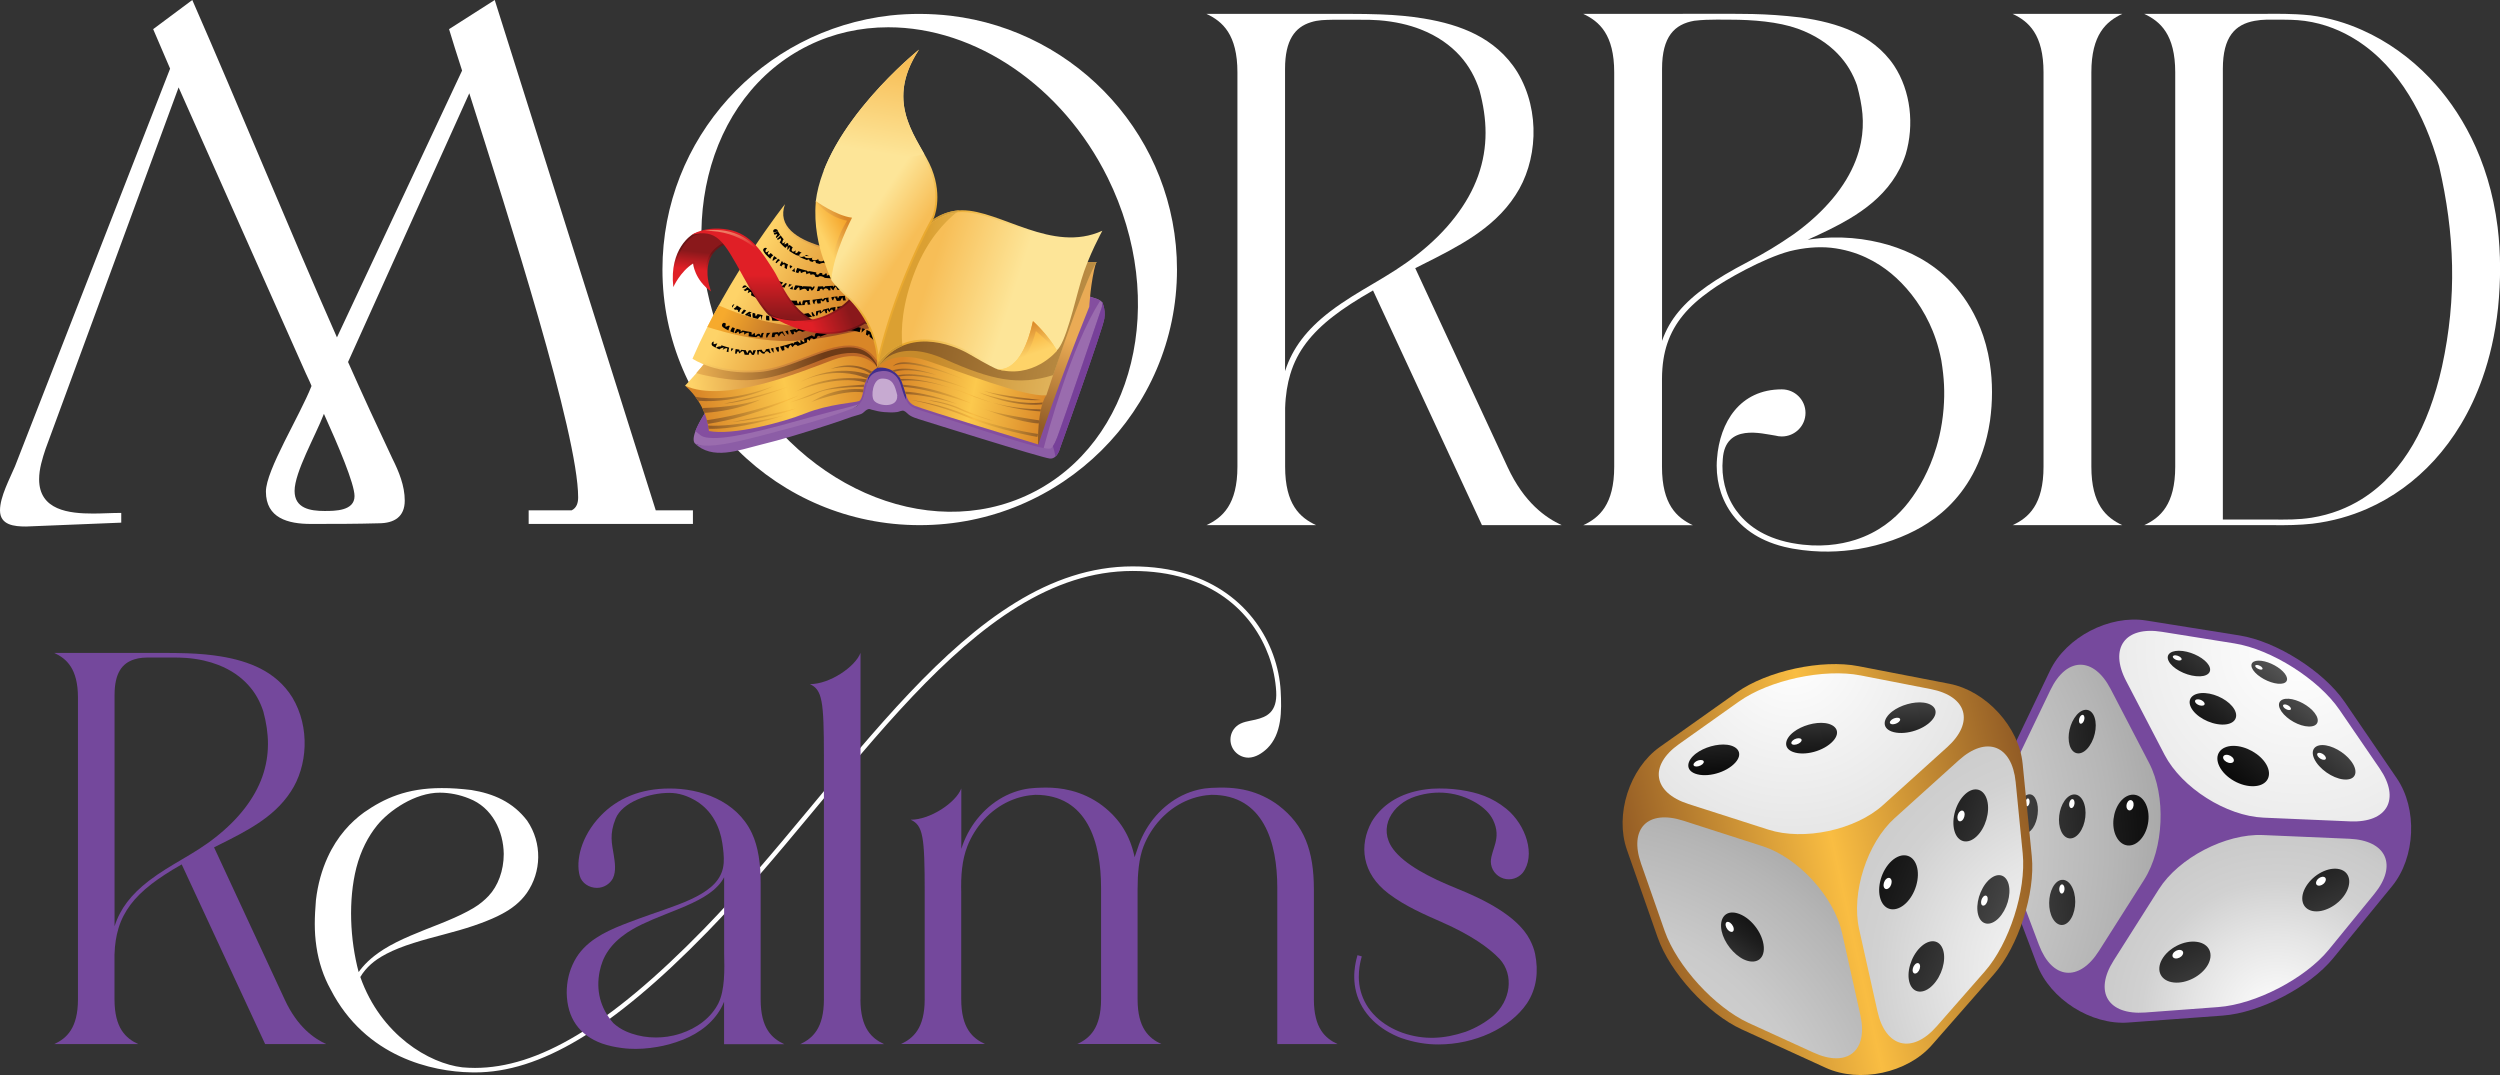 <svg xmlns="http://www.w3.org/2000/svg" fill="none" viewBox="0 0 200 86" height="86" width="200">
<rect x="0" y="0" width="200" height="86" fill="#333333" stroke="none"/>
<g clip-path="url(#clip0_145_12)">
<path fill="white" d="M76.067 1.26C86.257 2.48 94.159 11.104 94.159 21.562C94.159 32.855 84.943 42.012 73.577 42.012C62.212 42.012 52.996 32.849 52.996 21.556C52.996 11.059 60.961 2.405 71.22 1.237C72.811 1.065 74.419 1.071 76.067 1.26ZM64.707 3.625C56.402 7.68 53.635 18.996 58.534 28.903C63.433 38.805 74.136 43.547 82.441 39.492C90.747 35.438 93.513 24.122 88.614 14.214C85.012 6.935 78.078 2.182 71.064 2.182C68.822 2.182 66.661 2.669 64.707 3.625Z"></path>
<path fill="white" d="M108.095 1.111C108.861 1.111 109.628 1.122 110.418 1.151C111.714 1.197 112.879 1.311 113.887 1.478C115.42 1.73 116.832 2.125 118.072 2.76C119.311 3.396 120.51 4.347 121.391 5.773C123.293 8.928 122.971 12.994 121.241 15.611C120.314 17.055 119.069 18.102 117.853 18.916C116.631 19.735 115.242 20.439 113.824 21.149C113.628 21.247 113.42 21.35 113.219 21.453L120.607 37.368C121.933 40.225 123.651 41.416 124.936 42.012H118.556L109.841 23.234C108.504 24.001 107.501 24.654 106.694 25.278C105.755 26 105.046 26.71 104.493 27.437C103.945 28.165 103.507 28.978 103.219 29.951C103 30.684 102.844 31.561 102.81 32.649V37.333C102.81 40.363 103.997 41.411 105.288 42.012H96.516C97.801 41.411 98.994 40.363 98.994 37.333V5.79C98.994 2.76 97.807 1.712 96.516 1.111C100.781 1.111 104.21 1.111 108.095 1.111ZM104.867 1.781C103.594 2.176 102.804 3.207 102.804 5.503V29.694C103.115 28.72 103.565 27.895 104.124 27.157C104.706 26.389 105.449 25.656 106.412 24.918C108.694 23.177 111.103 22.18 113.345 20.393C114.59 19.42 115.605 18.406 116.412 17.352C117.219 16.31 117.841 15.21 118.25 14.065C119.074 11.746 118.976 9.524 118.36 7.227C118.031 6.208 117.53 5.28 116.792 4.461C116.049 3.642 115.023 2.886 113.645 2.348C112.717 1.987 111.611 1.724 110.314 1.621C109.853 1.586 109.294 1.575 108.798 1.581C107.962 1.581 107.259 1.581 106.585 1.581C105.991 1.598 105.472 1.586 104.867 1.781Z"></path>
<path fill="white" d="M137.737 1.105C138.636 1.105 139.281 1.105 140.232 1.122C141.431 1.151 142.601 1.226 144.048 1.397C145.569 1.609 146.976 1.953 148.203 2.514C149.431 3.075 150.641 3.929 151.529 5.252C152.872 7.296 153.148 10.005 152.457 12.341C152.192 13.166 151.811 13.876 151.379 14.489C150.439 15.823 149.189 16.762 147.984 17.484C146.953 18.103 145.8 18.647 144.618 19.179C145.31 19.07 145.955 19.019 146.526 19.002C148.751 18.944 150.785 19.397 152.359 20.05C153.949 20.708 155.88 21.905 157.356 24.167C158.105 25.313 158.86 26.933 159.189 29.07C159.419 30.587 159.413 32.128 159.2 33.668C158.935 35.461 158.393 36.875 157.823 37.929C156.658 40.088 155.079 41.365 153.725 42.155C152.382 42.934 150.618 43.604 148.607 43.931C147.275 44.142 145.483 44.257 143.42 43.891C143.35 43.879 143.281 43.868 143.212 43.85C141.979 43.61 141.056 43.203 140.376 42.785C139.5 42.247 138.912 41.617 138.509 41.05C138.002 40.334 137.702 39.595 137.535 38.925C137.362 38.221 137.293 37.459 137.362 36.68C137.581 33.788 139.189 31.148 142.543 31.148C143.592 31.148 144.44 31.99 144.44 33.032C144.44 34.075 143.592 34.917 142.543 34.917C142.371 34.917 142.198 34.894 142.03 34.848C140.97 34.699 138.019 33.84 137.823 36.721C137.754 37.448 137.812 38.158 137.973 38.816C138.123 39.441 138.399 40.134 138.866 40.798C139.235 41.319 139.783 41.909 140.601 42.419C141.241 42.814 142.111 43.203 143.293 43.432C143.356 43.444 143.425 43.455 143.494 43.467C145.523 43.828 147.212 43.575 148.428 43.186C150.295 42.585 151.546 41.525 152.393 40.535C153.223 39.561 154.07 38.187 154.67 36.509C154.998 35.598 155.356 34.315 155.488 32.683C155.592 31.349 155.534 30.249 155.31 28.852C155.073 27.598 154.699 26.607 154.353 25.874C153.529 24.127 152.388 22.781 151.287 21.871C150.18 20.96 148.595 20.055 146.486 19.821C145.425 19.712 144.29 19.821 143.177 20.096C141.068 20.657 137.961 22.421 136.843 23.239C135.904 23.904 135.195 24.545 134.647 25.215C134.1 25.88 133.668 26.624 133.374 27.506C133.126 28.25 132.964 29.155 132.959 30.318V37.339C132.959 40.368 134.146 41.416 135.431 42.018H126.659C127.944 41.416 129.137 40.368 129.137 37.339V5.79C129.137 2.76 127.944 1.712 126.659 1.111L137.737 1.105ZM137.356 1.569C136.763 1.569 136.169 1.586 135.541 1.661C133.967 1.936 132.964 2.915 132.964 5.503V27.271C133.276 26.366 133.731 25.599 134.296 24.923C134.878 24.219 135.627 23.549 136.59 22.873C137.431 22.283 138.463 21.665 139.835 20.949C139.835 20.949 139.915 20.909 139.91 20.909C141.189 20.239 142.238 19.609 143.529 18.715C144.78 17.811 145.8 16.86 146.618 15.88C147.431 14.907 148.048 13.888 148.451 12.851C148.63 12.387 148.78 11.895 148.878 11.385C149.183 9.764 148.993 8.464 148.561 6.832C148.244 5.922 147.748 5.057 146.999 4.284C146.249 3.511 145.206 2.795 143.823 2.296C142.255 1.735 140.203 1.575 138.423 1.575C138.065 1.575 137.714 1.569 137.356 1.569Z"></path>
<path fill="white" d="M169.782 1.111C168.497 1.712 167.309 2.76 167.309 5.79V37.333C167.309 40.363 168.497 41.411 169.782 42.012H161.01C162.295 41.416 163.482 40.363 163.482 37.333V5.79C163.482 2.76 162.295 1.712 161.01 1.111H169.782Z"></path>
<path fill="white" d="M184.83 1.226C186.34 1.42 187.735 1.85 188.974 2.405C190.986 3.299 192.842 4.627 194.421 6.288C196.738 8.722 199.118 12.616 199.81 18.171C200.069 20.285 200.063 22.466 199.844 24.625C199.614 26.779 199.164 28.651 198.594 30.261C197.637 32.975 196.277 35.134 194.749 36.812C193.228 38.479 191.407 39.813 189.355 40.712C188.081 41.268 186.617 41.703 184.969 41.898C184.012 42.006 182.853 42.029 181.799 42.012H171.54C172.825 41.416 174.018 40.363 174.018 37.333V5.79C174.018 2.76 172.825 1.712 171.54 1.111H180.744C182.191 1.105 183.28 1.071 184.83 1.226ZM180.375 1.667C178.819 1.947 177.828 2.932 177.828 5.503V41.565H181.833C182.975 41.565 183.822 41.588 184.934 41.416C186.502 41.164 187.839 40.615 188.94 39.928C190.721 38.816 192.046 37.27 193.043 35.558C194.035 33.851 194.819 31.761 195.36 29.333C196.571 23.766 196.375 18.71 195.13 13.303C194.53 11.116 193.706 9.197 192.715 7.6C191.649 5.876 190.271 4.324 188.531 3.218C187.366 2.474 185.972 1.89 184.387 1.672C183.62 1.569 182.923 1.575 182.179 1.575C181.557 1.575 181.021 1.546 180.375 1.667Z"></path>
<path fill="white" d="M15.383 0C19.239 8.808 22.997 18.028 26.956 26.991L36.967 5.647C36.552 4.352 36.183 3.213 35.924 2.331L39.578 0L52.46 40.827H55.434V41.915H42.293V40.827H45.734C46.148 40.62 46.252 40.202 46.252 39.79C46.252 34.71 40.673 17.306 37.544 7.462L27.844 28.961C28.991 31.549 30.189 34.143 31.388 36.68C31.907 37.717 32.38 38.857 32.38 40.048C32.38 41.342 31.544 41.863 30.293 41.863C28.466 41.915 26.697 41.915 24.87 41.915C23.043 41.915 21.273 41.451 21.273 39.326C21.273 37.614 23.982 33.267 24.922 30.879C24.766 30.467 24.558 30.1 24.455 29.843L14.288 6.992L3.648 35.907C3.389 36.686 3.13 37.511 3.13 38.341C3.13 40.827 5.527 41.084 7.458 41.084C8.19 41.084 8.916 41.033 9.7 41.033V41.812L2.086 42.121C1.147 42.121 0 42.018 0 40.827C0 39.739 0.784 38.29 1.199 37.305L13.608 5.492L12.253 2.331L15.383 0ZM23.567 39.275C23.567 40.672 24.818 40.878 25.965 40.878C26.8 40.878 28.362 40.878 28.362 39.687C28.362 38.702 27.06 35.644 25.913 33.107C25.238 34.871 23.567 37.769 23.567 39.275Z"></path>
<path fill="#74489C" d="M13.211 52.234C13.799 52.234 14.381 52.246 14.986 52.263C15.978 52.297 16.871 52.383 17.643 52.509C18.813 52.698 19.897 53.008 20.842 53.489C21.793 53.975 22.709 54.703 23.384 55.791C24.836 58.208 24.594 61.317 23.269 63.322C22.554 64.427 21.603 65.229 20.675 65.847C19.741 66.472 18.675 67.016 17.591 67.554C17.442 67.628 17.286 67.709 17.125 67.789L22.779 79.97C23.793 82.157 25.107 83.068 26.093 83.526H21.211L14.537 69.152C13.511 69.736 12.75 70.24 12.128 70.715C11.413 71.271 10.866 71.809 10.445 72.37C10.03 72.926 9.69 73.55 9.471 74.294C9.304 74.856 9.183 75.526 9.16 76.362V79.947C9.16 82.266 10.07 83.068 11.056 83.526H4.341C5.327 83.068 6.237 82.26 6.237 79.947V55.814C6.237 53.494 5.327 52.693 4.341 52.234C7.615 52.234 10.237 52.234 13.211 52.234ZM10.745 52.75C9.77 53.053 9.165 53.844 9.165 55.596V74.105C9.402 73.361 9.747 72.725 10.174 72.164C10.618 71.58 11.188 71.019 11.926 70.452C13.672 69.117 15.517 68.356 17.228 66.993C18.179 66.248 18.957 65.469 19.574 64.668C20.191 63.871 20.669 63.024 20.98 62.153C21.609 60.378 21.54 58.677 21.067 56.919C20.813 56.14 20.433 55.43 19.862 54.806C19.292 54.176 18.508 53.597 17.453 53.191C16.744 52.916 15.897 52.71 14.906 52.635C14.554 52.607 14.122 52.601 13.747 52.601C13.107 52.601 12.566 52.601 12.053 52.601C11.603 52.607 11.206 52.601 10.745 52.75Z"></path>
<path fill="white" d="M101.843 52.361C102.2 53.346 102.402 54.336 102.454 55.276C102.54 56.867 102.557 58.723 101.37 59.88C100.978 60.252 100.459 60.596 99.889 60.613C99.088 60.613 98.436 59.966 98.436 59.17C98.436 58.752 98.615 58.368 98.915 58.105C99.33 57.738 99.9 57.698 100.436 57.572C101.33 57.36 102.189 56.976 102.096 55.321C102.044 54.411 101.854 53.443 101.508 52.486C100.24 49.016 96.921 45.677 90.615 45.677C84.114 45.677 78.472 49.944 73.008 55.705C67.55 61.466 62.293 68.705 56.565 74.575C48.888 82.449 43.141 85.788 38 85.794C37.885 85.794 37.77 85.794 37.649 85.788C34.634 85.731 29.245 84.603 26.444 79.145C25.885 78.137 25.499 76.986 25.315 75.743C25.125 74.472 25.165 73.384 25.274 72.015C25.424 70.727 25.753 69.587 26.208 68.59C26.98 66.895 28.075 65.75 29.136 64.983C30.732 63.877 32.519 63.047 35.326 63.047C36.104 63.041 36.894 63.104 37.712 63.201C39.47 63.488 41.02 64.146 42.173 65.653C43.401 67.457 43.314 69.759 42.144 71.442C41.602 72.21 40.888 72.725 40.167 73.109C39.66 73.384 39.095 73.619 38.484 73.848C38.294 73.922 38.098 73.991 37.891 74.059C37.13 74.317 36.346 74.535 35.481 74.764C34.657 74.982 33.856 75.193 33.084 75.44C32.248 75.703 31.534 75.984 30.917 76.305C30.634 76.453 30.387 76.602 30.168 76.751C29.81 76.997 29.499 77.278 29.234 77.587C29.073 77.776 28.94 77.965 28.825 78.16C30.467 82.822 34.352 85.078 36.986 85.387C37.326 85.416 37.66 85.433 38 85.433C42.98 85.427 48.651 82.169 56.305 74.323C62.005 68.482 67.262 61.243 72.743 55.453C78.224 49.663 83.953 45.311 90.61 45.311C97.047 45.311 100.529 48.77 101.843 52.361ZM30.145 66.059C29.459 66.918 28.871 68.018 28.508 69.421C27.851 72.015 28 75.176 28.692 77.765C28.784 77.639 28.877 77.513 28.986 77.387C29.268 77.055 29.591 76.751 29.948 76.471C30.168 76.299 30.421 76.121 30.698 75.944C31.32 75.554 32.023 75.205 32.853 74.85C33.62 74.518 34.392 74.226 35.182 73.911C36.006 73.579 36.732 73.269 37.383 72.92C37.562 72.828 37.729 72.731 37.885 72.639C38.392 72.336 38.773 72.004 39.078 71.683C39.839 70.887 40.3 69.644 40.3 68.321C40.277 66.512 39.395 64.593 37.516 63.877C36.767 63.574 35.989 63.419 35.188 63.413C33.205 63.408 31.107 64.851 30.145 66.059Z"></path>
<path fill="#74489C" d="M46.38 70.074C46.046 68.871 46.467 66.924 48.035 65.28C49.395 63.849 51.274 63.081 53.544 63.081C55.988 63.064 58.916 64.032 60.149 66.649C60.674 67.754 60.852 69.18 60.852 70.606V79.958C60.852 82.278 61.763 83.079 62.749 83.537H60.852H57.925V80.141C57.884 80.245 57.838 80.348 57.786 80.456C57.492 81.052 57.066 81.596 56.501 82.077C55.931 82.558 55.297 82.907 54.68 83.159C54.253 83.331 53.861 83.452 53.539 83.543C53.204 83.635 52.876 83.704 52.57 83.755C51.81 83.887 51.054 83.938 50.351 83.898C50.155 83.887 49.954 83.87 49.752 83.841C49.222 83.772 48.686 83.663 48.161 83.48C46.34 82.822 45.372 81.441 45.337 79.426C45.337 78.509 45.533 77.685 45.937 76.906C45.948 76.883 45.96 76.866 45.971 76.843C46.346 76.138 46.928 75.537 47.683 75.039C48.317 74.621 49.032 74.294 49.821 73.979C49.994 73.911 50.173 73.842 50.357 73.773C50.887 73.573 51.349 73.401 52.052 73.155C52.709 72.926 53.544 72.645 54.236 72.376C54.945 72.107 55.585 71.82 56.126 71.494C56.409 71.322 56.657 71.15 56.87 70.967C57.106 70.767 57.291 70.56 57.429 70.36C57.608 70.108 57.711 69.873 57.781 69.656C57.867 69.386 57.884 69.157 57.896 69.037C57.936 68.55 57.855 67.915 57.786 67.451C57.688 66.804 57.487 66.162 57.141 65.567C56.801 64.977 56.334 64.484 55.758 64.118C55.02 63.66 54.294 63.431 53.544 63.431C51.925 63.431 49.787 64.169 49.251 65.487C48.738 66.746 48.951 67.479 49.101 68.407C49.193 68.991 49.302 69.69 49.037 70.257C48.795 70.715 48.311 71.03 47.752 71.03C47.118 71.03 46.542 70.641 46.38 70.074ZM57.7 70.549C57.538 70.772 57.331 70.99 57.077 71.208C56.847 71.402 56.587 71.585 56.288 71.763C55.723 72.101 55.072 72.399 54.363 72.691C53.637 72.989 52.882 73.275 52.213 73.561C51.579 73.831 51.06 74.082 50.628 74.329C50.467 74.42 50.311 74.518 50.167 74.615C49.498 75.067 49.003 75.554 48.663 76.052C48.259 76.637 48.092 77.175 47.988 77.644C47.983 77.662 47.983 77.673 47.977 77.685C47.671 79.185 47.988 80.611 49.066 81.848C49.349 82.106 49.694 82.341 50.098 82.518C50.248 82.581 50.403 82.644 50.565 82.696C51.135 82.885 51.786 83.005 52.501 82.999C52.784 82.999 53.089 82.976 53.412 82.93C53.717 82.885 54.092 82.804 54.501 82.667C55.089 82.466 55.7 82.169 56.242 81.739C56.783 81.315 57.187 80.817 57.464 80.279C57.994 79.208 57.965 77.639 57.93 76.219V70.177C57.867 70.297 57.786 70.429 57.7 70.549Z"></path>
<path fill="#74489C" d="M68.835 79.953C68.835 82.272 69.746 83.074 70.731 83.532H64.017C65.002 83.074 65.913 82.266 65.913 79.953V60.51C65.913 56.06 65.78 55.19 64.795 54.731C66.368 54.731 68.414 53.357 68.841 52.229V79.953H68.835Z"></path>
<path fill="#74489C" d="M83.659 63.007C84.229 63.007 84.927 63.053 85.699 63.253C86.523 63.465 87.382 63.843 88.183 64.444C89.595 65.526 90.402 66.838 90.771 68.579C90.886 68.235 91.001 67.892 91.117 67.554C91.411 66.763 91.855 65.979 92.471 65.269C93.088 64.564 93.803 64.02 94.563 63.642C95.463 63.201 96.292 63.058 96.898 63.03C97.872 62.978 98.805 62.995 99.808 63.247C100.632 63.459 101.491 63.837 102.292 64.438C104.327 66.002 105.111 68.035 105.111 71.162V79.947C105.111 82.266 106.021 83.068 107.007 83.526H105.111H102.183V71.019C102.183 67.388 101.082 63.585 96.926 63.585C96.379 63.614 95.624 63.728 94.794 64.112C94.091 64.438 93.411 64.919 92.817 65.567C92.223 66.214 91.785 66.947 91.491 67.686C91.1 68.682 91.007 69.953 91.007 71.156V79.941C91.007 82.26 91.918 83.062 92.903 83.52H86.189C87.175 83.062 88.085 82.255 88.085 79.941V71.019C88.085 67.388 86.984 63.585 82.829 63.585C82.281 63.614 81.526 63.728 80.696 64.112C79.993 64.438 79.313 64.919 78.719 65.567C78.126 66.214 77.688 66.947 77.394 67.686C76.95 68.825 76.864 70.062 76.898 71.442V79.941C76.898 82.26 77.809 83.062 78.794 83.52H72.08C73.065 83.062 73.976 82.255 73.976 79.941V71.356C73.976 66.907 73.844 66.036 72.858 65.578C74.431 65.578 76.478 64.204 76.904 63.075V66.334V67.915C76.944 67.8 76.985 67.68 77.025 67.56C77.319 66.769 77.763 65.979 78.379 65.275C78.996 64.57 79.711 64.026 80.472 63.648C81.371 63.207 82.201 63.064 82.806 63.035C82.909 63.03 83.025 63.024 83.152 63.018C83.296 63.013 83.469 63.007 83.659 63.007Z"></path>
<path fill="#74489C" d="M116.834 63.196C118.194 63.402 119.341 63.763 120.505 64.702C122.09 65.996 122.88 68.442 121.819 69.822C121.456 70.257 120.857 70.457 120.28 70.28C119.669 70.091 119.272 69.535 119.266 68.934C119.289 67.926 120.165 67.079 119.444 65.595C119.197 65.08 118.724 64.616 118.096 64.232C116.643 63.367 114.949 63.167 113.249 63.711C111.364 64.312 110.206 66.237 111.445 67.92C112.367 69.169 114.384 70.205 116.465 71.047C118.672 71.935 121.41 73.263 122.401 75.199C122.58 75.554 122.73 75.927 122.81 76.322C123.081 77.679 122.954 79.053 122.165 80.256C120.787 82.289 117.929 83.555 115.082 83.555C114.102 83.56 113.122 83.394 112.073 83.034C111.22 82.707 110.442 82.237 109.825 81.63C109.134 80.955 108.707 80.181 108.5 79.391C108.275 78.538 108.332 77.776 108.402 77.307C108.465 76.883 108.563 76.534 108.598 76.413L108.943 76.511C108.909 76.631 108.817 76.952 108.759 77.358C108.696 77.805 108.644 78.515 108.857 79.3C109.053 80.021 109.445 80.737 110.096 81.356C110.678 81.911 111.416 82.346 112.229 82.633C113.9 83.205 115.508 83.131 117.254 82.541C118.055 82.243 118.793 81.819 119.404 81.315C120.862 80.084 121.139 78.011 119.98 76.728C119.104 75.795 117.623 74.781 115.387 73.79C113.975 73.166 112.442 72.513 111.099 71.5C108.932 69.868 108.713 67.617 109.733 65.744C110.073 65.177 110.534 64.662 111.122 64.244C111.687 63.837 112.361 63.528 113.139 63.327C113.577 63.213 114.05 63.138 114.545 63.098C115.335 63.053 116.073 63.087 116.834 63.196Z"></path>
<path fill="#76499D" d="M187.569 56.152C185.892 53.701 182.111 51.307 179.166 50.837L171.691 49.64C168.746 49.171 165.288 50.969 164.002 53.649L160.786 60.361C159.501 63.035 159.311 67.497 160.36 70.274L162.959 77.158C164.008 79.935 167.299 82.026 170.273 81.802L177.817 81.247C180.791 81.029 184.768 78.962 186.647 76.665L191.367 70.893C193.246 68.59 193.414 64.702 191.736 62.251L187.569 56.152Z"></path>
<path fill="url(#paint0_radial_145_12)" d="M161.121 70.297C160.072 67.519 160.268 63.058 161.547 60.384L164.031 55.207C165.316 52.532 167.489 52.498 168.855 55.127L171.927 61.037C173.299 63.671 173.12 67.874 171.529 70.383L167.916 76.075C166.325 78.584 164.164 78.366 163.115 75.589L161.121 70.297Z"></path>
<path fill="url(#paint1_radial_145_12)" d="M170.089 54.474C168.717 51.839 170.008 50.07 172.953 50.545L178.757 51.473C181.702 51.943 185.483 54.336 187.16 56.787L190.376 61.483C192.053 63.934 190.987 65.836 188.007 65.71L181.085 65.412C178.106 65.286 174.544 63.024 173.172 60.395L170.089 54.474Z"></path>
<path fill="url(#paint2_radial_145_12)" d="M172.711 71.133C174.302 68.625 178.042 66.678 181.022 66.804L187.944 67.101C190.924 67.227 191.823 69.215 189.944 71.517L186.296 75.984C184.411 78.286 180.44 80.348 177.466 80.565L171.61 81.001C168.636 81.218 167.501 79.351 169.091 76.843L172.711 71.133Z"></path>
<path fill="url(#paint3_linear_145_12)" d="M185.304 60.991C184.78 60.218 185.01 59.616 185.777 59.605C186.52 59.599 187.535 60.16 188.082 60.882C188.653 61.632 188.526 62.308 187.765 62.36C186.976 62.423 185.852 61.793 185.304 60.991Z"></path>
<path fill="white" d="M185.431 60.51C185.322 60.355 185.368 60.229 185.529 60.224C185.69 60.218 185.909 60.338 186.013 60.493C186.123 60.647 186.082 60.779 185.921 60.785C185.76 60.79 185.541 60.67 185.431 60.51Z"></path>
<path fill="url(#paint4_linear_145_12)" d="M177.541 61.289C177.109 60.384 177.633 59.679 178.665 59.668C179.656 59.662 180.809 60.309 181.299 61.145C181.806 62.022 181.42 62.818 180.382 62.892C179.293 62.972 177.996 62.234 177.541 61.289Z"></path>
<path fill="white" d="M177.881 60.722C177.789 60.538 177.898 60.39 178.117 60.384C178.336 60.378 178.584 60.521 178.676 60.699C178.768 60.882 178.67 61.031 178.451 61.042C178.227 61.048 177.973 60.905 177.881 60.722Z"></path>
<path fill="url(#paint5_linear_145_12)" d="M182.515 56.913C182.094 56.295 182.371 55.854 183.103 55.9C183.812 55.951 184.728 56.45 185.172 57.034C185.633 57.641 185.443 58.139 184.705 58.122C183.95 58.11 182.953 57.555 182.515 56.913Z"></path>
<path fill="white" d="M182.682 56.564C182.595 56.438 182.653 56.346 182.803 56.352C182.953 56.364 183.149 56.467 183.235 56.593C183.322 56.719 183.27 56.81 183.12 56.805C182.97 56.799 182.768 56.69 182.682 56.564Z"></path>
<path fill="url(#paint6_linear_145_12)" d="M175.27 56.575C174.936 55.877 175.466 55.384 176.417 55.447C177.339 55.51 178.359 56.077 178.745 56.742C179.143 57.429 178.722 57.99 177.76 57.967C176.757 57.938 175.622 57.309 175.27 56.575Z"></path>
<path fill="white" d="M175.622 56.18C175.552 56.037 175.662 55.934 175.858 55.946C176.06 55.957 176.273 56.077 176.348 56.22C176.423 56.364 176.319 56.467 176.117 56.455C175.921 56.45 175.696 56.324 175.622 56.18Z"></path>
<path fill="url(#paint7_linear_145_12)" d="M180.255 53.615C179.91 53.105 180.215 52.779 180.912 52.864C181.593 52.95 182.417 53.403 182.786 53.89C183.166 54.394 182.93 54.76 182.232 54.697C181.512 54.628 180.613 54.136 180.255 53.615Z"></path>
<path fill="white" d="M180.446 53.351C180.376 53.248 180.434 53.179 180.584 53.197C180.728 53.214 180.907 53.311 180.976 53.414C181.051 53.517 180.993 53.586 180.843 53.569C180.699 53.552 180.521 53.454 180.446 53.351Z"></path>
<path fill="url(#paint8_linear_145_12)" d="M173.489 52.876C173.218 52.315 173.743 51.971 174.624 52.08C175.477 52.189 176.394 52.693 176.705 53.225C177.028 53.781 176.59 54.182 175.696 54.096C174.774 54.016 173.771 53.454 173.489 52.876Z"></path>
<path fill="white" d="M173.841 52.595C173.783 52.481 173.893 52.406 174.077 52.429C174.261 52.452 174.457 52.561 174.515 52.67C174.573 52.784 174.469 52.859 174.284 52.836C174.1 52.819 173.898 52.71 173.841 52.595Z"></path>
<path fill="url(#paint9_linear_145_12)" d="M164.377 70.744C164.844 70.154 165.495 70.303 165.829 71.11C166.175 71.941 166.037 73.115 165.53 73.693C165.034 74.254 164.394 74.019 164.089 73.201C163.795 72.404 163.927 71.316 164.377 70.744Z"></path>
<path fill="white" d="M164.832 70.824C164.93 70.704 165.063 70.738 165.126 70.898C165.19 71.064 165.167 71.293 165.069 71.414C164.971 71.534 164.838 71.5 164.775 71.334C164.711 71.173 164.734 70.95 164.832 70.824Z"></path>
<path fill="url(#paint10_linear_145_12)" d="M161.743 63.986C162.123 63.396 162.642 63.39 162.896 64.009C163.155 64.639 163.034 65.658 162.625 66.248C162.227 66.826 161.714 66.763 161.484 66.128C161.253 65.509 161.368 64.564 161.743 63.986Z"></path>
<path fill="white" d="M162.106 63.963C162.187 63.843 162.291 63.843 162.342 63.969C162.394 64.095 162.371 64.295 162.291 64.415C162.21 64.536 162.106 64.536 162.054 64.41C162.002 64.284 162.025 64.083 162.106 63.963Z"></path>
<path fill="url(#paint11_linear_145_12)" d="M165.167 64.055C165.639 63.385 166.302 63.385 166.648 64.083C166.999 64.805 166.867 65.962 166.354 66.632C165.852 67.285 165.195 67.199 164.884 66.477C164.579 65.778 164.705 64.708 165.167 64.055Z"></path>
<path fill="white" d="M165.628 64.032C165.726 63.894 165.864 63.894 165.927 64.038C165.996 64.181 165.968 64.41 165.87 64.547C165.772 64.685 165.633 64.679 165.57 64.536C165.501 64.393 165.53 64.169 165.628 64.032Z"></path>
<path fill="url(#paint12_linear_145_12)" d="M165.945 57.452C166.423 56.702 167.103 56.558 167.455 57.154C167.818 57.772 167.685 58.912 167.161 59.668C166.654 60.407 165.985 60.47 165.662 59.846C165.351 59.239 165.472 58.179 165.945 57.452Z"></path>
<path fill="white" d="M166.411 57.326C166.509 57.171 166.648 57.142 166.717 57.263C166.786 57.383 166.763 57.612 166.659 57.767C166.556 57.921 166.423 57.944 166.354 57.824C166.29 57.704 166.313 57.48 166.411 57.326Z"></path>
<path fill="url(#paint13_linear_145_12)" d="M169.616 64.146C170.227 63.379 171.114 63.373 171.593 64.186C172.089 65.028 171.939 66.374 171.264 67.141C170.607 67.892 169.737 67.777 169.305 66.935C168.884 66.128 169.028 64.897 169.616 64.146Z"></path>
<path fill="white" d="M170.233 64.124C170.359 63.963 170.538 63.969 170.636 64.129C170.728 64.295 170.7 64.559 170.573 64.719C170.44 64.879 170.261 64.868 170.169 64.702C170.077 64.541 170.106 64.284 170.233 64.124Z"></path>
<path fill="url(#paint14_linear_145_12)" d="M172.947 76.774C173.454 75.846 174.722 75.199 175.754 75.348C176.757 75.491 177.126 76.333 176.613 77.215C176.106 78.085 174.907 78.704 173.916 78.601C172.895 78.498 172.452 77.685 172.947 76.774Z"></path>
<path fill="white" d="M173.841 76.287C173.944 76.098 174.204 75.967 174.417 75.995C174.63 76.024 174.717 76.196 174.607 76.385C174.503 76.574 174.244 76.7 174.037 76.677C173.823 76.654 173.737 76.476 173.841 76.287Z"></path>
<path fill="url(#paint15_linear_145_12)" d="M184.497 70.893C185.091 69.936 186.296 69.323 187.16 69.535C188.007 69.742 188.186 70.652 187.592 71.563C187.005 72.456 185.869 73.046 185.022 72.885C184.163 72.719 183.915 71.832 184.497 70.893Z"></path>
<path fill="white" d="M185.35 70.429C185.471 70.234 185.719 70.108 185.898 70.148C186.077 70.188 186.123 70.377 185.996 70.572C185.875 70.767 185.633 70.887 185.454 70.847C185.275 70.812 185.229 70.623 185.35 70.429Z"></path>
<path fill="url(#paint16_linear_145_12)" d="M148.683 53.294C145.755 52.721 141.375 53.666 138.943 55.39L132.781 59.76C130.355 61.483 129.168 65.183 130.153 67.983L132.614 74.999C133.594 77.799 136.614 81.103 139.329 82.346L146.055 85.422C148.764 86.664 152.585 85.845 154.544 83.612L159.513 77.942C161.472 75.709 162.838 71.465 162.544 68.51L161.812 61.105C161.524 58.156 158.89 55.276 155.962 54.703L148.683 53.294Z"></path>
<path fill="url(#paint17_radial_145_12)" d="M139.893 81.837C137.185 80.594 134.165 77.29 133.179 74.495L131.283 69.083C130.303 66.282 131.819 64.742 134.66 65.653L141.029 67.703C143.865 68.619 146.717 71.734 147.363 74.626L148.827 81.195C149.472 84.087 147.778 85.445 145.069 84.202L139.893 81.837Z"></path>
<path fill="url(#paint18_radial_145_12)" d="M135.069 64.318C132.234 63.402 131.894 61.249 134.326 59.525L139.11 56.129C141.536 54.405 145.916 53.46 148.85 54.033L154.458 55.127C157.386 55.699 157.974 57.795 155.766 59.782L150.637 64.41C148.429 66.403 144.297 67.285 141.461 66.368L135.069 64.318Z"></path>
<path fill="url(#paint19_radial_145_12)" d="M148.729 74.329C148.083 71.437 149.363 67.434 151.576 65.446L156.706 60.819C158.913 58.826 160.959 59.611 161.253 62.56L161.818 68.287C162.106 71.236 160.746 75.48 158.786 77.713L154.931 82.112C152.971 84.345 150.844 83.807 150.199 80.915L148.729 74.329Z"></path>
<path fill="url(#paint20_linear_145_12)" d="M135.611 61.89C134.822 61.592 134.925 60.865 135.663 60.292C136.326 59.782 137.386 59.479 138.182 59.582C139.081 59.702 139.455 60.315 138.821 61.014C138.09 61.821 136.539 62.239 135.611 61.89Z"></path>
<path fill="white" d="M135.594 61.306C135.438 61.254 135.444 61.105 135.605 60.968C135.761 60.836 136.015 60.767 136.176 60.813C136.337 60.859 136.349 61.002 136.193 61.14C136.026 61.283 135.755 61.357 135.594 61.306Z"></path>
<path fill="url(#paint21_linear_145_12)" d="M143.438 60.155C142.648 59.857 142.752 59.13 143.49 58.557C144.153 58.047 145.213 57.744 146.009 57.847C146.908 57.967 147.282 58.58 146.648 59.279C145.916 60.086 144.366 60.504 143.438 60.155Z"></path>
<path fill="white" d="M143.421 59.565C143.265 59.513 143.271 59.364 143.432 59.227C143.588 59.095 143.841 59.027 144.003 59.072C144.164 59.118 144.176 59.261 144.02 59.399C143.853 59.542 143.582 59.616 143.421 59.565Z"></path>
<path fill="url(#paint22_linear_145_12)" d="M151.323 58.517C150.533 58.219 150.637 57.492 151.374 56.919C152.037 56.409 153.098 56.106 153.893 56.209C154.792 56.329 155.167 56.942 154.533 57.641C153.807 58.448 152.25 58.861 151.323 58.517Z"></path>
<path fill="white" d="M151.305 57.927C151.144 57.876 151.155 57.727 151.317 57.589C151.472 57.457 151.726 57.389 151.887 57.429C152.049 57.475 152.06 57.618 151.905 57.755C151.743 57.904 151.467 57.978 151.305 57.927Z"></path>
<path fill="url(#paint23_linear_145_12)" d="M137.732 74.489C137.519 73.493 138.015 72.8 138.954 73.052C140.009 73.332 141.029 74.615 141.104 75.76C141.167 76.791 140.418 77.181 139.507 76.757C138.689 76.367 137.928 75.4 137.732 74.489Z"></path>
<path fill="white" d="M138.055 74.048C138.015 73.836 138.118 73.704 138.297 73.762C138.476 73.819 138.66 74.048 138.695 74.266C138.729 74.478 138.614 74.598 138.441 74.535C138.262 74.478 138.095 74.26 138.055 74.048Z"></path>
<path fill="url(#paint24_linear_145_12)" d="M152.781 78.67C152.487 77.828 152.867 76.528 153.622 75.789C154.371 75.056 155.184 75.159 155.449 76.001C155.709 76.831 155.34 78.08 154.619 78.813C153.899 79.552 153.069 79.494 152.781 78.67Z"></path>
<path fill="white" d="M153.029 77.742C152.971 77.57 153.046 77.307 153.201 77.152C153.357 76.997 153.53 77.015 153.588 77.192C153.645 77.364 153.57 77.627 153.415 77.782C153.259 77.931 153.086 77.919 153.029 77.742Z"></path>
<path fill="url(#paint25_linear_145_12)" d="M158.256 73.195C158.02 72.353 158.389 71.11 159.074 70.429C159.755 69.759 160.475 69.913 160.694 70.755C160.907 71.585 160.55 72.782 159.893 73.453C159.224 74.128 158.492 74.019 158.256 73.195Z"></path>
<path fill="white" d="M158.498 72.301C158.452 72.13 158.527 71.872 158.665 71.734C158.804 71.597 158.959 71.626 159.005 71.797C159.051 71.969 158.977 72.221 158.838 72.364C158.7 72.502 158.544 72.473 158.498 72.301Z"></path>
<path fill="url(#paint26_linear_145_12)" d="M156.354 66.472C156.089 65.526 156.475 64.204 157.219 63.528C157.951 62.864 158.734 63.104 158.977 64.043C159.213 64.971 158.838 66.242 158.129 66.912C157.415 67.588 156.619 67.399 156.354 66.472Z"></path>
<path fill="white" d="M156.608 65.526C156.556 65.332 156.631 65.063 156.786 64.925C156.936 64.788 157.103 64.834 157.155 65.028C157.207 65.223 157.126 65.492 156.977 65.63C156.827 65.761 156.66 65.721 156.608 65.526Z"></path>
<path fill="url(#paint27_linear_145_12)" d="M150.447 71.946C150.118 71.001 150.521 69.61 151.334 68.871C152.141 68.138 153.034 68.327 153.334 69.272C153.628 70.2 153.236 71.534 152.464 72.267C151.674 73.011 150.769 72.88 150.447 71.946Z"></path>
<path fill="white" d="M150.706 70.956C150.642 70.761 150.723 70.48 150.89 70.326C151.057 70.171 151.248 70.205 151.311 70.4C151.374 70.595 151.294 70.875 151.127 71.03C150.959 71.185 150.769 71.15 150.706 70.956Z"></path>
<path fill="#C7AAD1" d="M69.981 32.483C68.943 32.586 69.618 28.777 71.485 30.123C71.998 30.49 72.315 31.469 72.009 32.042C71.606 32.803 70.488 32.586 69.825 32.374"></path>
<path fill="#422E8B" d="M73.093 31.898C72.966 32.448 72.286 32.586 72.015 32.11C71.756 31.658 71.917 31.04 71.589 30.564C71.087 29.837 69.664 29.848 69.22 30.719C68.857 30.541 68.863 30.1 68.978 29.757C69.243 28.949 70.154 28.594 70.937 28.531C73.295 28.342 73.519 30.862 73.635 32.592"></path>
<path fill="#9A6CAE" d="M88.216 24.488C88.216 24.488 88.407 24.167 87.79 23.927C87.173 23.686 86.585 23.606 86.585 23.606L73.231 27.895L72.401 32.294L73.208 32.935L79.029 34.854L82.862 35.81L84.418 36.05L85.813 32.322L88.147 25.473L88.216 24.488Z"></path>
<path fill="#844E9F" d="M86.58 23.612L73.226 27.901L72.407 32.219C72.695 32.517 73.191 32.838 73.543 33.05L79.018 34.854L82.851 35.81L83.479 35.907C83.767 34.813 85.68 27.718 88.02 24.047C87.957 24.007 87.882 23.967 87.784 23.927C87.168 23.692 86.58 23.612 86.58 23.612Z"></path>
<path fill="#9A6CAE" d="M55.664 35.518C55.664 35.518 54.915 35.306 56.523 32.855C58.131 30.404 60.062 30.032 60.062 30.032L67.733 28.966L69.554 29.55L69.128 32.053L67.842 33.01L61.191 35.14L58.35 35.724L57.168 35.833L56.252 35.736L55.664 35.518Z"></path>
<path fill="#844E9F" d="M67.727 28.966L60.056 30.032C60.056 30.032 58.125 30.404 56.517 32.855C56.044 33.577 55.774 34.103 55.63 34.487C56.085 34.825 56.073 35.02 57.053 35.043C58.903 35.083 62.701 33.96 64.776 33.393C66.707 32.861 67.888 32.592 68.753 32.334L69.11 32.065L69.122 32.042L69.548 29.55L67.727 28.966Z"></path>
<path fill="url(#paint28_linear_145_12)" d="M83.064 35.575C83.064 35.575 84.62 30.782 87.139 24.545C87.139 24.545 87.248 22.518 87.675 21.029L86.493 21.934C86.493 21.934 84.188 25.822 83.975 26.252C83.761 26.676 82.903 30.891 82.851 31.314C82.799 31.738 82.58 32.861 82.528 33.124C82.476 33.393 82.367 34.831 82.367 34.831L83.064 35.575Z"></path>
<path fill="url(#paint29_linear_145_12)" d="M70.223 29.419C70.223 29.419 69.416 29.711 69.099 30.988C69.099 30.988 69.018 31.944 68.724 32.082C68.43 32.214 66.286 32.322 64.436 33.067C62.586 33.811 58.563 34.854 56.713 34.481C56.713 34.481 56.632 32.454 54.811 30.856L55.774 30.885L64.517 28.084C64.517 28.084 66.206 27.581 66.742 27.552C67.278 27.523 68.482 27.552 68.995 27.684C69.502 27.815 70.148 27.792 70.257 27.895C70.367 28.004 70.39 28.777 70.39 28.777L70.223 29.419Z"></path>
<path fill="url(#paint30_linear_145_12)" d="M56.65 34.046C56.667 34.149 56.684 34.235 56.69 34.304C57.428 34.327 59.462 34.269 62.69 33.244C62.69 33.244 58.834 34.184 56.65 34.046ZM56.546 33.617C56.575 33.725 56.598 33.823 56.621 33.914C60.557 33.302 63.917 31.629 63.917 31.629C60.54 32.929 57.82 33.433 56.546 33.617ZM61.883 30.885C58.938 31.973 56.851 31.956 55.63 31.75C55.71 31.853 55.779 31.962 55.849 32.065C59.197 32.299 61.883 30.885 61.883 30.885ZM56.177 32.643C56.24 32.775 56.298 32.906 56.35 33.032C59.191 32.843 60.863 31.95 60.863 31.95C59.145 32.494 57.22 32.62 56.177 32.643ZM64.903 32.162C64.903 32.162 67.468 31.16 69.041 31.389C69.058 31.303 69.07 31.217 69.082 31.154C68.39 31.074 66.719 31.034 64.903 32.162ZM63.86 30.639C64.344 30.381 66.788 29.201 69.364 30.278C69.422 30.169 69.485 30.072 69.548 29.991C68.724 29.705 66.494 29.184 63.86 30.639ZM63.652 31.326C63.652 31.326 66.961 29.906 69.214 30.604C69.249 30.513 69.289 30.427 69.329 30.346C68.482 30.215 66.056 30.003 63.652 31.326ZM66.43 29.528C66.43 29.528 68.35 28.972 69.623 29.9C69.675 29.837 69.727 29.78 69.773 29.734C69.18 29.39 67.969 28.915 66.43 29.528ZM63.623 32.694C63.623 32.694 60.431 33.439 58.58 33.76C58.586 33.76 61.75 33.468 63.623 32.694ZM68.77 30.793C68.194 30.828 67.623 30.868 67.053 30.948C66.327 31.051 65.681 31.229 65.001 31.503C64.379 31.75 63.762 32.002 63.128 32.219C63.456 32.128 64.332 31.876 64.915 31.641C65.641 31.349 65.704 31.217 67.035 31.068C68.361 30.919 69.099 30.959 69.099 30.959L69.128 30.77C69.007 30.77 68.891 30.788 68.77 30.793ZM63.065 32.242C63.087 32.236 63.111 32.225 63.128 32.219C63.041 32.242 62.995 32.254 62.995 32.254L63.065 32.242ZM63.053 30.942C63.053 30.942 59.935 31.933 57.929 32.288C57.923 32.288 59.773 32.231 63.053 30.942Z"></path>
<path fill="url(#paint31_linear_145_12)" d="M70.223 29.419C70.223 29.419 71.266 29.23 71.94 30.163C71.94 30.163 72.05 30.215 72.286 30.965C72.528 31.709 72.58 32.191 73.174 32.46C73.762 32.729 83.041 35.552 83.041 35.552C83.041 35.552 82.96 32.78 83.686 31.635C83.686 31.635 82.724 30.833 82.585 30.782C82.453 30.73 74.488 27.426 74.194 27.426C73.9 27.426 70.574 28.199 70.574 28.199L70.223 29.419Z"></path>
<path fill="url(#paint32_linear_145_12)" d="M72.228 30.782C72.246 30.833 72.263 30.891 72.286 30.954C73.001 30.994 74.591 31.229 77.733 32.282C77.733 32.282 74.96 30.942 72.228 30.782ZM72.401 31.332C72.424 31.4 72.442 31.463 72.459 31.526C73.058 31.549 74.482 31.675 76.563 32.322C76.568 32.322 74.465 31.435 72.401 31.332ZM74.914 30.003C74.914 30.003 72.672 29.144 71.381 29.648C71.433 29.677 71.485 29.711 71.531 29.751C71.969 29.602 72.949 29.47 74.914 30.003ZM77.433 31.125C77.433 31.125 74.182 29.596 71.814 30.014C71.842 30.049 71.877 30.089 71.906 30.129C72.494 30.003 74.05 29.923 77.433 31.125ZM72.044 30.324C72.061 30.358 72.084 30.404 72.107 30.461C72.684 30.392 73.969 30.387 76.148 31.057C73.975 30.318 72.649 30.278 72.044 30.324ZM78.292 31.389C78.292 31.389 80.856 32.586 83.375 32.351C83.392 32.299 83.404 32.248 83.421 32.196C82.655 32.299 81.064 32.299 78.292 31.389ZM76.142 31.057C76.695 31.246 77.306 31.48 77.975 31.767C78.453 31.939 78.92 32.087 79.375 32.208C78.931 32.07 78.476 31.91 78.015 31.727C77.329 31.446 76.707 31.229 76.142 31.057ZM83.237 32.912C83.248 32.861 83.26 32.803 83.271 32.752C82.194 32.735 80.862 32.603 79.375 32.202C80.833 32.654 82.153 32.849 83.237 32.912ZM83.104 33.88C83.11 33.794 83.121 33.714 83.133 33.628C82.171 33.485 79.692 33.09 78.684 32.712C79.11 32.872 81.612 33.806 83.104 33.88ZM72.903 32.002C72.903 32.002 74.966 32.345 77.41 33.388C79.848 34.424 82.989 34.957 82.989 34.957L83.041 34.716C83.041 34.716 79.848 34.264 77.462 33.25C75.076 32.242 72.903 32.002 72.903 32.002ZM76.793 32.775C77.836 33.279 79.473 33.68 79.473 33.68C79.473 33.68 77.542 33.015 76.816 32.666C76.09 32.322 74.834 32.025 74.24 32.025C74.246 32.03 75.744 32.271 76.793 32.775ZM77.41 30.484C77.41 30.484 72.263 28.084 71.404 29.339C71.404 29.339 72.153 28.382 77.41 30.484ZM83.283 32.002C83.283 32.002 80.09 31.681 78.672 31.257C78.666 31.257 81.001 32.139 83.283 32.002Z"></path>
<path fill="#8C5DA6" d="M88.147 24.133C88.228 24.413 88.107 24.694 88.107 24.694C88.107 24.694 84.972 33.966 84.568 35.002C84.165 36.039 83.963 35.884 83.963 35.884C83.317 36.085 74.551 33.09 73.589 32.809C72.626 32.529 72.465 32.168 72.061 30.81C71.658 29.453 70.494 29.694 70.494 29.694C69.249 29.814 69.364 30.942 69.087 31.732C68.817 32.506 68.361 32.62 67.629 32.889C65.871 33.536 64.044 34.023 62.234 34.498C60.805 34.877 59.364 35.283 57.9 35.529C55.97 35.85 55.566 35.449 55.566 35.449C56.972 36.846 59.105 36.01 60.736 35.609C62.586 35.157 64.425 34.59 66.234 34C66.874 33.794 67.508 33.571 68.142 33.347C68.39 33.261 68.655 33.21 68.903 33.113C69.082 33.038 69.191 32.861 69.358 32.775C69.548 32.683 69.543 32.723 69.733 32.775C70.073 32.872 70.401 32.941 70.753 32.969C71.087 32.998 71.439 33.01 71.773 32.964C71.94 32.941 72.136 32.815 72.303 32.866C72.465 32.918 72.632 33.141 72.787 33.233C73.012 33.37 73.254 33.456 73.502 33.531C73.502 33.531 83.398 36.646 83.998 36.686C84.603 36.726 84.805 35.844 84.805 35.844C84.805 35.844 88.222 26.332 88.343 25.496C88.47 24.654 88.147 24.133 88.147 24.133ZM69.929 32.059C69.641 31.715 69.819 30.312 70.534 30.289C71.456 30.255 71.594 30.868 71.79 31.658C71.785 31.652 71.779 31.646 71.773 31.641C71.865 32.632 70.326 32.534 69.929 32.059Z"></path>
<path fill="#774099" d="M84.81 35.839C84.81 35.839 88.228 26.326 88.349 25.49C88.47 24.648 88.147 24.133 88.147 24.133C88.228 24.413 88.107 24.694 88.107 24.694C88.107 24.694 84.972 33.966 84.568 35.002C84.436 35.346 84.326 35.558 84.234 35.69C84.309 35.936 84.384 36.228 84.436 36.526C84.707 36.285 84.81 35.839 84.81 35.839Z"></path>
<path fill="url(#paint33_linear_145_12)" d="M70.211 29.447C70.211 29.447 69.243 27.809 66.592 28.812C63.935 29.808 57.906 32.288 54.805 30.851C54.805 30.851 56.494 29.092 57.059 28.09C57.624 27.094 63.773 23.692 63.935 23.692C64.096 23.692 67.191 24.053 67.675 24.133C68.159 24.213 69.767 24.855 70.171 25.055C70.574 25.255 71.018 25.736 71.058 25.897C71.099 26.057 70.695 28.016 70.695 28.016L70.211 29.447Z"></path>
<path fill="url(#paint34_linear_145_12)" d="M71.053 25.891C71.012 25.731 70.569 25.25 70.165 25.049C69.762 24.849 68.154 24.207 67.669 24.127C67.185 24.047 64.09 23.686 63.929 23.686C63.768 23.686 57.612 27.082 57.053 28.084C56.771 28.588 56.2 29.281 55.704 29.848C55.935 29.917 56.166 29.974 56.402 30.026C57.843 30.324 59.295 30.541 60.765 30.335C62.154 30.146 63.479 29.654 64.776 29.155C65.935 28.709 66.978 28.216 68.246 28.233C69.727 28.25 70.211 29.442 70.211 29.442L70.69 28.004C70.695 28.01 71.093 26.051 71.053 25.891Z"></path>
<path fill="url(#paint35_linear_145_12)" d="M70.246 29.339C70.246 29.339 71.427 27.953 74.159 28.858C76.897 29.762 81.831 31.732 83.704 31.629C83.704 31.629 86.706 22.466 87.727 20.972C87.727 20.972 81.721 21.023 79.577 20.33C79.577 20.33 73.894 19.529 72.661 20.17C71.427 20.811 71.053 27.203 71.053 27.203L70.142 28.268L70.246 29.339Z"></path>
<path fill="url(#paint36_linear_145_12)" d="M79.583 20.33C79.583 20.33 73.9 19.529 72.666 20.17C71.433 20.811 71.058 27.203 71.058 27.203L70.148 28.268L70.206 28.835L70.257 29.333C70.257 29.333 71.537 26.922 75.617 28.749C79.318 30.398 81.462 30.879 84.257 30.009C85.168 27.306 86.989 22.066 87.738 20.966C87.732 20.972 81.727 21.023 79.583 20.33Z"></path>
<path fill="url(#paint37_linear_145_12)" d="M79.663 29.488C79.663 29.488 79.099 29.247 77.612 28.371C76.125 27.489 72.384 26.132 70.211 29.367L69.969 26.091L74.032 18.057C74.032 18.057 75.197 16.82 76.966 16.82C80.061 16.82 84.165 20.296 88.188 18.458C88.188 18.458 87.064 20.496 86.499 22.415C85.934 24.333 85.254 27.449 84.528 28.05C83.686 28.749 81.554 29.488 81.554 29.488C81.554 29.488 80.303 29.728 79.663 29.488Z"></path>
<path fill="url(#paint38_linear_145_12)" d="M80.436 29.442C80.13 29.442 79.888 29.407 79.715 29.344C79.669 29.327 79.087 29.064 77.686 28.233C77.26 27.981 75.744 27.162 73.986 27.162C73.231 27.162 72.534 27.317 71.917 27.621C71.312 27.918 70.782 28.359 70.326 28.932L70.119 26.109L74.153 18.137C74.292 18 75.387 16.963 76.966 16.963C78.084 16.963 79.358 17.438 80.707 17.936C82.297 18.526 83.946 19.139 85.663 19.139C86.441 19.139 87.168 19.013 87.853 18.755C87.502 19.437 86.77 20.943 86.349 22.369C86.222 22.793 86.096 23.268 85.957 23.772C85.508 25.427 84.954 27.495 84.424 27.93C83.646 28.577 81.669 29.281 81.508 29.339C81.433 29.356 80.931 29.442 80.436 29.442Z"></path>
<path fill="url(#paint39_linear_145_12)" d="M71.923 27.626C71.318 27.924 70.788 28.365 70.332 28.938L70.125 26.114L74.159 18.143C74.28 18.022 75.179 17.163 76.511 16.997C76.591 16.934 76.661 16.877 76.736 16.826C75.099 16.928 74.032 18.057 74.032 18.057L69.969 26.091L70.211 29.367C70.782 28.514 71.468 27.981 72.188 27.672C72.182 27.621 72.177 27.569 72.171 27.517C72.09 27.552 72.004 27.586 71.923 27.626Z"></path>
<path fill="url(#paint40_linear_145_12)" d="M70.125 26.12L70.332 28.944C70.782 28.365 71.318 27.924 71.923 27.632C72.004 27.592 72.09 27.552 72.177 27.517C72.084 26.464 72.125 24.356 73.254 21.562C74.228 19.162 75.577 17.753 76.511 17.003C75.185 17.175 74.28 18.028 74.159 18.148L70.125 26.12Z"></path>
<path fill="url(#paint41_linear_145_12)" d="M69.393 20.33C69.393 20.33 61.508 19.907 62.799 16.333C62.799 16.333 58.24 22.088 55.399 28.697C55.399 28.697 57.33 30.032 60.759 29.762C64.194 29.493 68.644 25.713 70.252 29.39L70.465 26.83L69.393 20.33Z"></path>
<path fill="url(#paint42_linear_145_12)" d="M59.86 29.648C57.48 29.648 55.981 28.869 55.589 28.64C57.047 25.284 58.944 22.163 60.292 20.124C61.237 18.687 62.05 17.576 62.511 16.963C62.482 17.392 62.592 17.799 62.84 18.166C63.41 19.019 64.69 19.666 66.644 20.096C67.825 20.353 68.909 20.451 69.266 20.474L70.315 26.836L70.148 28.852C69.646 28.039 68.914 27.638 67.935 27.638C66.851 27.638 65.606 28.107 64.292 28.606C63.099 29.058 61.86 29.522 60.753 29.608C60.448 29.636 60.148 29.648 59.86 29.648Z"></path>
<path fill="url(#paint43_linear_145_12)" d="M68.476 26.498C68.961 26.389 69.451 26.292 69.929 26.143L69.393 25.026C69.393 25.026 65.462 27.895 57.497 24.436C57.186 24.998 56.88 25.57 56.586 26.16C58.465 26.744 60.384 27.191 62.367 27.271C64.43 27.351 66.465 26.933 68.476 26.498Z"></path>
<path fill="#010101" d="M61.382 26.996C61.428 26.87 61.52 26.733 61.629 26.624C61.537 26.63 61.439 26.636 61.347 26.636C61.301 26.756 61.278 26.882 61.295 27.002C61.318 26.996 61.353 26.996 61.382 26.996ZM69.324 26.389C69.312 26.521 69.295 26.67 69.272 26.767C69.324 26.796 69.376 26.825 69.427 26.853C69.433 26.796 69.468 26.744 69.525 26.716C69.583 26.779 69.577 26.859 69.566 26.939C69.716 27.042 69.848 27.157 69.958 27.288C70.113 27.472 70.373 27.208 70.217 27.031C69.987 26.75 69.669 26.538 69.324 26.389ZM62.54 26.641C62.632 26.687 62.696 26.779 62.748 26.865C62.77 26.859 62.799 26.859 62.822 26.853C62.73 26.762 62.661 26.641 62.638 26.515C62.546 26.527 62.453 26.544 62.367 26.555C62.35 26.596 62.327 26.636 62.298 26.664C62.286 26.63 62.269 26.601 62.258 26.567C62.102 26.584 61.952 26.601 61.797 26.613C61.762 26.733 61.739 26.865 61.739 26.979C61.819 26.973 61.9 26.968 61.975 26.962C61.958 26.887 61.981 26.779 62.062 26.739C62.194 26.67 62.234 26.819 62.309 26.928C62.373 26.813 62.436 26.704 62.54 26.641ZM61.462 20.559C61.468 20.559 61.474 20.559 61.48 20.559C61.48 20.565 61.48 20.571 61.485 20.582C61.531 20.622 61.578 20.663 61.624 20.703C61.664 20.594 61.756 20.496 61.86 20.428C61.785 20.365 61.716 20.302 61.652 20.239C61.6 20.302 61.549 20.365 61.514 20.365C61.347 20.365 61.451 20.187 61.52 20.09C61.514 20.084 61.514 20.078 61.508 20.073C61.387 20.153 61.226 20.273 61.243 20.067C61.249 19.987 61.295 19.924 61.358 19.866C61.22 19.746 60.967 19.912 61.082 20.096C61.168 20.267 61.307 20.422 61.462 20.559ZM61.808 20.846C61.819 20.851 61.825 20.857 61.837 20.869C61.917 20.788 62.056 20.708 62.177 20.663C62.096 20.605 62.016 20.548 61.935 20.485C61.86 20.594 61.808 20.731 61.808 20.846ZM58.603 26.183C58.511 26.275 58.448 26.407 58.431 26.51C58.523 26.55 58.621 26.584 58.713 26.618C58.707 26.498 58.748 26.378 58.788 26.258C58.724 26.235 58.661 26.206 58.603 26.183ZM62.407 20.811C62.384 20.794 62.361 20.783 62.338 20.765C62.309 20.748 62.275 20.725 62.246 20.703C62.165 20.8 62.096 20.897 62.039 21.006C62.062 21.023 62.085 21.04 62.114 21.058C62.194 20.966 62.304 20.874 62.407 20.811ZM58.044 26.149C58.027 26.063 58.039 25.971 58.079 25.902C58.062 25.891 58.039 25.874 58.021 25.862C57.831 25.719 57.647 26.04 57.837 26.177C57.969 26.275 58.114 26.361 58.269 26.435C58.286 26.315 58.344 26.195 58.385 26.08C58.361 26.069 58.338 26.057 58.315 26.046C58.223 26.08 58.125 26.12 58.044 26.149ZM63.059 26.779C63.093 26.676 63.053 26.561 63.041 26.447C62.972 26.458 62.903 26.475 62.828 26.487C62.863 26.607 62.967 26.739 63.059 26.779ZM60.794 26.996C60.863 26.996 60.932 27.002 61.001 27.002C61.007 26.882 61.047 26.744 61.111 26.636C61.053 26.636 61.001 26.636 60.944 26.636C60.897 26.727 60.863 26.825 60.863 26.887C60.794 26.607 60.609 26.67 60.425 26.882C60.407 26.802 60.384 26.71 60.373 26.624C60.292 26.676 60.206 26.75 60.137 26.813C60.142 26.733 60.137 26.641 60.114 26.567C59.877 26.532 59.641 26.492 59.405 26.435C59.358 26.481 59.307 26.515 59.243 26.532C59.237 26.487 59.243 26.441 59.261 26.395C59.157 26.366 59.053 26.338 58.949 26.303C58.869 26.407 58.8 26.527 58.759 26.624C58.8 26.636 58.84 26.653 58.88 26.664C58.926 26.607 59.019 26.538 59.07 26.515C59.093 26.578 59.139 26.618 59.122 26.71C59.255 26.647 59.382 26.567 59.531 26.567C59.526 26.641 59.549 26.71 59.52 26.779C59.624 26.693 59.762 26.613 59.9 26.613C59.912 26.693 59.9 26.813 59.883 26.899C60.09 26.933 60.304 26.956 60.511 26.973C60.609 26.847 60.776 26.813 60.794 26.996ZM70.015 23.211C68.938 22.804 67.825 22.804 66.707 22.856C66.707 22.896 66.701 22.93 66.672 22.97C66.655 22.936 66.644 22.902 66.632 22.862C66.425 22.873 66.217 22.884 66.015 22.896C65.981 22.942 65.941 22.976 65.894 22.999C65.871 22.97 65.854 22.936 65.848 22.902C65.733 22.907 65.624 22.913 65.508 22.919C65.485 22.919 65.462 22.919 65.439 22.919C65.416 23.039 65.387 23.194 65.347 23.285C65.416 23.285 65.485 23.28 65.549 23.28C65.566 23.222 65.589 23.154 65.629 23.125C65.745 23.056 65.808 23.131 65.843 23.245C65.952 22.959 66.257 23.062 66.286 23.234C66.338 23.228 66.39 23.228 66.442 23.222C66.425 23.142 66.436 23.045 66.442 22.965C66.505 23.05 66.551 23.171 66.649 23.211C66.661 23.211 66.672 23.211 66.684 23.211C66.713 23.102 66.782 23.005 66.851 22.919C66.909 23.011 66.961 23.096 67.001 23.194C67.139 23.188 67.278 23.182 67.416 23.182C68.148 23.177 68.88 23.262 69.583 23.463C70.056 23.6 70.649 23.824 70.984 24.207C71.139 24.385 71.398 24.127 71.243 23.95C70.949 23.589 70.442 23.371 70.015 23.211ZM65.209 25.278C65.128 25.181 65.07 25.072 65.007 24.969C64.978 24.975 64.943 24.986 64.915 24.992C64.932 25.107 64.978 25.221 65.018 25.324C65.076 25.307 65.139 25.296 65.209 25.278ZM59.566 23.154C59.549 23.159 59.52 23.171 59.48 23.177C59.52 23.217 59.56 23.257 59.606 23.291C59.693 23.234 59.797 23.194 59.877 23.199C59.871 23.285 59.843 23.371 59.814 23.451L59.82 23.457C60.137 23.245 60.131 23.4 60.079 23.617C60.229 23.703 60.384 23.778 60.534 23.841C61.664 24.345 62.932 24.471 64.159 24.413C64.229 24.408 64.304 24.408 64.373 24.402C64.379 24.293 64.425 24.144 64.523 24.156C64.615 24.167 64.603 24.305 64.621 24.379C64.69 24.373 64.765 24.368 64.834 24.356C64.788 24.276 64.765 24.173 64.77 24.093C64.77 24.053 64.782 24.024 64.788 23.995C64.603 24.013 64.419 24.03 64.234 24.041C64.194 24.156 64.171 24.276 64.177 24.385C64.062 24.345 64.062 24.179 64.01 24.076C63.935 24.144 63.883 24.242 63.86 24.333C63.802 24.282 63.768 24.167 63.75 24.053C62.776 24.064 61.802 23.933 60.892 23.583C60.511 23.434 60.09 23.234 59.779 22.948C59.716 23.028 59.653 23.113 59.566 23.154ZM60.609 25.124C60.557 25.187 60.511 25.25 60.459 25.313C60.431 25.255 60.413 25.169 60.419 25.078C60.356 25.061 60.286 25.044 60.223 25.026C60.183 25.141 60.188 25.278 60.217 25.41C60.356 25.45 60.494 25.485 60.632 25.513C60.69 25.416 60.759 25.324 60.869 25.284C60.892 25.381 60.892 25.479 60.915 25.57C60.926 25.57 60.932 25.576 60.944 25.576C60.932 25.456 60.967 25.33 61.007 25.21C60.874 25.181 60.742 25.152 60.609 25.124ZM64.966 25.336C64.863 25.244 64.765 25.147 64.667 25.044C64.552 25.066 64.43 25.095 64.315 25.112C63.456 25.273 62.563 25.347 61.681 25.278C61.733 25.387 61.768 25.53 61.785 25.651C62.373 25.685 62.967 25.656 63.549 25.593C64.027 25.547 64.5 25.444 64.966 25.336ZM59.941 24.935C59.814 25.003 59.681 25.095 59.589 25.192C59.641 25.215 59.699 25.233 59.75 25.255C59.814 25.198 59.889 25.141 59.964 25.118L60.137 24.998C60.073 24.98 60.01 24.958 59.941 24.935ZM59.797 25.273C59.889 25.307 59.987 25.341 60.085 25.37C60.085 25.29 60.085 25.204 60.056 25.112C60.027 25.112 59.998 25.112 59.969 25.124L59.762 25.261C59.773 25.261 59.785 25.267 59.797 25.273ZM65.871 24.763C65.831 24.843 65.768 24.918 65.693 24.952C65.675 24.906 65.67 24.86 65.675 24.809C65.549 24.837 65.416 24.872 65.289 24.9C65.278 25.015 65.278 25.141 65.289 25.255C65.329 25.244 65.37 25.233 65.416 25.227C65.416 25.107 65.451 24.986 65.537 24.906C65.543 24.975 65.589 25.032 65.595 25.095C65.727 25.032 65.837 24.918 65.952 24.832C65.998 24.889 66.033 24.986 66.061 25.066C66.096 25.061 66.136 25.049 66.171 25.044C66.142 24.946 66.136 24.826 66.194 24.757C66.234 24.843 66.292 24.923 66.367 24.969C66.482 24.666 66.644 24.729 66.667 24.94C66.73 24.929 66.788 24.918 66.851 24.912C66.822 24.814 66.822 24.677 66.84 24.557C66.713 24.58 66.58 24.602 66.453 24.625C66.413 24.683 66.373 24.746 66.321 24.791C66.315 24.746 66.315 24.694 66.321 24.654C66.177 24.694 66.027 24.729 65.871 24.763ZM69.22 24.637C68.459 24.419 67.71 24.431 66.972 24.545C66.995 24.666 67.024 24.791 67.064 24.889C67.623 24.814 68.183 24.797 68.759 24.9C69.358 25.009 70.073 25.261 70.482 25.742C70.638 25.925 70.897 25.662 70.742 25.485C70.367 25.049 69.756 24.791 69.22 24.637ZM68.92 26.613C69.018 26.527 69.11 26.424 69.214 26.338C69.145 26.309 69.07 26.28 68.995 26.258C68.949 26.372 68.932 26.492 68.92 26.613ZM59.762 22.936C59.745 22.919 59.727 22.902 59.71 22.884C59.572 22.741 59.37 22.896 59.399 23.05L59.762 22.936ZM59.284 25.061C59.336 25.084 59.387 25.107 59.439 25.129C59.531 25.038 59.618 24.94 59.699 24.843C59.635 24.814 59.578 24.791 59.514 24.763L59.284 25.061ZM61.255 22.421C61.612 22.627 61.987 22.787 62.379 22.907L62.655 22.604C62.309 22.501 61.969 22.369 61.641 22.209C61.347 22.06 61.059 21.877 60.811 21.659C60.742 21.596 60.673 21.533 60.609 21.47C60.592 21.453 60.5 21.338 60.557 21.418C60.419 21.229 60.096 21.413 60.24 21.602C60.5 21.945 60.886 22.209 61.255 22.421ZM65.935 23.852C65.9 23.898 65.865 23.95 65.814 23.978C65.791 23.95 65.773 23.915 65.762 23.881C65.508 23.915 65.26 23.955 65.007 23.984C65.001 24.116 65.036 24.253 65.122 24.333C65.134 24.333 65.145 24.328 65.162 24.328C65.162 24.19 65.203 24.058 65.335 23.99C65.329 24.093 65.358 24.202 65.416 24.293C65.497 24.282 65.583 24.27 65.664 24.259C65.647 24.167 65.664 24.047 65.664 23.984C65.883 24.23 65.86 24.087 66.073 23.91C66.085 23.978 66.113 24.099 66.148 24.184C66.206 24.179 66.263 24.167 66.315 24.162C66.281 24.064 66.263 23.927 66.286 23.801C66.177 23.818 66.056 23.835 65.935 23.852ZM63.087 22.976C63.174 22.896 63.26 22.833 63.353 22.776C63.278 22.764 63.209 22.747 63.134 22.73C63.099 22.81 63.076 22.902 63.087 22.976ZM58.753 24.339C58.621 24.345 58.511 24.488 58.586 24.608L58.753 24.339ZM64.903 22.925C64.69 22.919 64.477 22.913 64.269 22.896C64.24 22.919 64.211 22.936 64.194 22.948C64.183 22.93 64.177 22.907 64.171 22.884C63.992 22.867 63.814 22.85 63.641 22.822C63.583 22.93 63.52 23.039 63.491 23.165C63.554 23.177 63.618 23.182 63.675 23.194C63.733 23.096 63.808 23.005 63.917 22.976C63.964 23.05 63.975 23.142 63.975 23.228C63.981 23.228 63.981 23.228 63.987 23.228C64.24 23.096 64.488 23.011 64.569 23.274C64.609 23.274 64.655 23.28 64.695 23.28C64.707 23.199 64.736 23.125 64.788 23.056C64.834 23.125 64.886 23.194 64.938 23.262C65.07 23.194 65.151 23.062 65.18 22.919C65.139 22.919 65.105 22.919 65.064 22.919C65.047 23.045 64.938 23.022 64.903 22.925ZM63.174 23.113C63.255 23.131 63.341 23.142 63.422 23.159C63.416 23.073 63.422 22.976 63.422 22.89C63.335 22.953 63.255 23.028 63.174 23.113ZM62.459 22.93C62.557 22.959 62.661 22.988 62.765 23.016C62.788 22.913 62.874 22.793 62.967 22.69C62.915 22.678 62.863 22.667 62.811 22.65C62.753 22.764 62.592 22.867 62.459 22.93ZM61.537 25.273C61.456 25.267 61.376 25.255 61.295 25.244C61.283 25.364 61.272 25.502 61.295 25.616C61.382 25.628 61.468 25.633 61.554 25.645C61.549 25.519 61.537 25.393 61.537 25.273ZM68.811 25.37C67.064 24.963 65.474 25.828 63.831 26.269C63.837 26.338 63.814 26.412 63.721 26.401C63.693 26.401 63.664 26.361 63.635 26.315C63.485 26.349 63.335 26.389 63.18 26.418C63.22 26.487 63.26 26.555 63.289 26.618C63.306 26.653 63.33 26.704 63.364 26.756C63.416 26.744 63.468 26.733 63.52 26.721C63.502 26.647 63.502 26.561 63.508 26.498C63.554 26.544 63.647 26.567 63.699 26.607C63.894 26.401 64.027 26.447 64.183 26.55C64.707 26.401 65.22 26.229 65.727 26.034C66.551 25.725 67.427 25.565 68.309 25.651C68.978 25.713 69.779 25.983 70.228 26.515C70.384 26.698 70.644 26.435 70.488 26.258C70.079 25.782 69.404 25.507 68.811 25.37ZM66.517 23.766C66.517 23.881 66.551 23.99 66.644 24.041C66.678 23.944 66.719 23.841 66.788 23.766C66.851 23.864 66.897 23.973 66.949 24.081C67.047 24.07 67.139 24.064 67.237 24.053C67.272 23.955 67.353 23.835 67.399 23.784C67.399 23.852 67.427 23.961 67.451 24.041C67.525 24.036 67.6 24.036 67.669 24.03C67.629 23.91 67.595 23.784 67.6 23.663C67.439 23.669 67.283 23.68 67.122 23.698C67.105 23.766 67.082 23.835 67.035 23.875C67.001 23.812 66.984 23.749 66.989 23.709C66.84 23.726 66.678 23.749 66.517 23.766ZM69.618 23.915C68.995 23.703 68.378 23.646 67.756 23.663C67.837 23.772 67.894 23.91 67.94 24.03C68.35 24.036 68.759 24.076 69.174 24.173C69.71 24.299 70.361 24.54 70.73 24.975C70.886 25.158 71.145 24.895 70.989 24.717C70.661 24.316 70.102 24.076 69.618 23.915ZM58.811 24.791C58.932 24.723 59.088 24.809 59.047 24.94C59.076 24.958 59.105 24.975 59.139 24.986C59.157 24.866 59.232 24.751 59.324 24.66C59.278 24.637 59.237 24.614 59.191 24.591C59.111 24.545 59.019 24.482 58.949 24.436C58.944 24.454 58.938 24.471 58.932 24.482C58.903 24.54 58.788 24.648 58.696 24.7C58.73 24.734 58.771 24.763 58.811 24.791ZM57.693 27.712C57.549 27.706 57.37 27.718 57.284 27.832C57.37 27.878 57.462 27.918 57.554 27.953C57.606 27.878 57.82 27.81 57.895 27.792C57.871 27.855 57.849 27.947 57.808 28.004C57.906 27.907 58.044 27.832 58.188 27.861C58.183 27.941 58.16 28.039 58.125 28.13C58.177 28.142 58.229 28.159 58.275 28.17L58.286 28.004C58.304 27.941 58.315 27.878 58.333 27.81C58.125 27.758 57.912 27.701 57.71 27.621C57.704 27.655 57.693 27.684 57.693 27.712ZM61.272 27.941C61.243 28.044 61.214 28.153 61.116 28.159C61.036 28.165 60.972 28.067 60.938 27.976C60.817 27.987 60.69 27.998 60.569 28.004C60.586 28.125 60.586 28.245 60.598 28.365C60.632 28.365 60.667 28.359 60.701 28.359C60.678 28.25 60.69 28.136 60.771 28.079C60.84 28.13 60.926 28.25 61.013 28.279C61.243 28.348 61.111 28.228 61.278 28.13C61.405 28.061 61.485 28.153 61.566 28.256C61.6 28.25 61.629 28.245 61.664 28.239C61.606 28.153 61.56 28.016 61.543 27.895C61.451 27.913 61.364 27.924 61.272 27.941ZM61.877 27.838C61.808 27.85 61.739 27.867 61.664 27.878C61.71 28.004 61.785 28.125 61.883 28.205C61.889 28.205 61.9 28.205 61.906 28.199C61.871 28.09 61.866 27.958 61.877 27.838ZM61.895 18.601L62.246 18.498C62.223 18.452 62.229 18.469 62.223 18.452C62.142 18.234 61.785 18.326 61.866 18.549C61.877 18.566 61.883 18.584 61.895 18.601ZM62.033 27.81C62.079 27.924 62.142 28.039 62.212 28.142C62.229 28.136 62.24 28.136 62.258 28.13C62.281 28.125 62.298 28.119 62.321 28.113C62.304 27.993 62.298 27.867 62.298 27.747C62.206 27.77 62.119 27.787 62.033 27.81ZM70.373 22.575C69.099 22.1 67.739 22.003 66.39 21.905C66.338 21.991 66.234 22.054 66.131 22.043C66.131 22.003 66.148 21.934 66.159 21.888C66.148 21.888 66.142 21.888 66.131 21.888C66.096 21.888 66.061 21.882 66.027 21.877C65.975 22.014 65.71 22.043 65.791 21.854C65.727 21.848 65.658 21.842 65.595 21.831C65.537 21.911 65.451 21.997 65.376 21.974C65.278 21.939 65.289 21.837 65.306 21.791C65.116 21.762 64.926 21.728 64.742 21.693C64.661 21.745 64.575 21.722 64.557 21.653C64.292 21.59 64.033 21.521 63.779 21.436C63.733 21.55 63.687 21.665 63.658 21.785C63.727 21.808 63.802 21.831 63.871 21.854C63.883 21.779 63.941 21.693 64.015 21.659C64.021 21.722 64.073 21.785 64.073 21.848C64.2 21.796 64.321 21.722 64.459 21.733C64.477 21.808 64.511 21.871 64.517 21.945C64.615 21.882 64.84 21.762 64.834 21.991C65.07 21.911 65.174 21.939 65.231 22.146C65.272 22.151 65.312 22.157 65.358 22.163C65.393 22.169 65.422 22.169 65.456 22.174C65.549 22.031 65.831 22.1 65.987 22.232C66.638 22.289 67.295 22.312 67.946 22.392C68.632 22.472 69.312 22.61 69.969 22.816C70.384 22.948 70.978 23.165 71.26 23.428C71.433 23.589 71.692 23.331 71.519 23.171C71.208 22.884 70.759 22.718 70.373 22.575ZM61.975 18.796C62.033 18.744 62.108 18.721 62.188 18.727C62.171 18.801 62.114 18.887 62.062 18.962C62.079 18.99 62.096 19.019 62.114 19.042L62.407 18.784C62.402 18.778 62.396 18.773 62.39 18.761C62.338 18.681 62.292 18.601 62.246 18.515C62.246 18.515 62.246 18.509 62.24 18.509C62.148 18.549 62.01 18.612 61.895 18.647C61.929 18.692 61.952 18.744 61.975 18.796ZM62.16 19.105C62.183 19.133 62.2 19.168 62.223 19.196C62.292 19.133 62.396 19.093 62.471 19.065C62.517 19.168 62.448 19.282 62.373 19.385C62.511 19.546 62.661 19.695 62.828 19.838C62.874 19.775 62.926 19.718 62.984 19.677C63.03 19.775 62.978 19.861 62.978 19.952C62.989 19.964 63.001 19.97 63.013 19.981C63.082 19.901 63.139 19.815 63.209 19.752C63.197 19.855 63.174 19.97 63.145 20.078C63.278 20.17 63.416 20.256 63.554 20.336C63.554 20.33 63.554 20.325 63.554 20.319C63.641 20.405 63.791 20.445 63.952 20.462C63.946 20.439 63.946 20.416 63.952 20.388C63.975 20.302 64.044 20.25 64.131 20.221C64.05 20.181 63.964 20.136 63.883 20.09C63.825 20.187 63.745 20.267 63.629 20.256C63.629 20.176 63.635 20.096 63.675 20.021C63.583 20.107 63.422 20.199 63.347 20.067C63.306 19.992 63.353 19.889 63.422 19.792C63.335 19.729 63.249 19.666 63.168 19.597C63.145 19.62 63.116 19.643 63.087 19.666C63.036 19.609 63.059 19.569 63.082 19.523C63.065 19.506 63.047 19.494 63.03 19.477C63.013 19.46 62.995 19.443 62.978 19.425C62.909 19.483 62.846 19.54 62.765 19.563C62.759 19.471 62.799 19.385 62.851 19.311C62.782 19.38 62.707 19.471 62.592 19.465C62.569 19.357 62.615 19.242 62.69 19.139C62.603 19.042 62.523 18.933 62.448 18.824C62.361 18.939 62.258 19.042 62.16 19.105ZM71.773 22.409C71.496 22.134 71.076 21.974 70.724 21.831C69.433 21.304 68.021 21.109 66.649 20.949C66.401 20.92 66.159 20.88 65.912 20.828C65.802 20.966 65.404 20.92 65.468 20.725C65.462 20.725 65.462 20.725 65.456 20.72C65.272 20.909 64.793 20.823 65.001 20.611C64.863 20.685 64.35 20.685 64.35 20.496C64.223 20.559 64.067 20.576 63.992 20.525C63.969 20.531 63.946 20.531 63.923 20.537C64.136 20.64 64.35 20.731 64.569 20.811C64.672 20.68 64.828 20.811 64.747 20.874C64.834 20.903 64.92 20.932 65.007 20.96C65.145 20.771 65.324 20.932 65.26 21.035C65.364 21.063 65.462 21.092 65.566 21.115C65.67 21.058 65.848 21.012 65.941 21.04C66.027 21.069 66.136 21.161 66.079 21.224C66.874 21.373 67.687 21.43 68.482 21.579C69.11 21.699 69.739 21.854 70.338 22.066C70.718 22.197 71.26 22.409 71.514 22.661C71.681 22.833 71.94 22.575 71.773 22.409ZM57.382 27.472C57.278 27.483 57.191 27.535 57.088 27.54C57.07 27.466 57.088 27.397 57.105 27.328C56.949 27.328 56.851 27.563 57.013 27.678C57.088 27.729 57.174 27.775 57.255 27.821C57.266 27.695 57.318 27.581 57.387 27.477L57.382 27.472ZM58.511 27.861C58.488 27.941 58.471 28.021 58.483 28.107C58.552 28.044 58.615 27.97 58.684 27.895C58.655 27.89 58.632 27.884 58.603 27.878C58.575 27.872 58.546 27.867 58.511 27.861ZM64.73 20.491C64.649 20.462 64.569 20.428 64.494 20.393C64.465 20.428 64.425 20.456 64.384 20.479C64.425 20.479 64.465 20.479 64.5 20.479C64.575 20.491 64.649 20.491 64.73 20.491ZM60.206 28.25C60.165 28.176 60.119 28.096 60.073 28.021C60.021 28.021 59.964 28.021 59.912 28.021C59.86 28.102 59.814 28.188 59.791 28.273C59.739 28.193 59.704 28.102 59.664 28.016C59.537 28.01 59.41 27.998 59.284 27.987C59.255 28.039 59.232 28.096 59.203 28.142C59.163 28.096 59.151 28.033 59.151 27.97C59.053 27.958 58.949 27.941 58.851 27.924C58.828 28.044 58.817 28.17 58.811 28.291C58.851 28.296 58.892 28.302 58.926 28.308C58.938 28.222 58.978 28.13 59.053 28.09C59.082 28.159 59.134 28.205 59.134 28.279C59.214 28.245 59.353 28.056 59.451 28.09C59.503 28.107 59.543 28.256 59.572 28.377C59.681 28.382 59.791 28.388 59.895 28.388C59.912 28.296 59.935 28.21 59.987 28.199C60.056 28.182 60.108 28.291 60.154 28.388C60.206 28.388 60.258 28.388 60.315 28.388C60.379 28.273 60.419 28.136 60.471 28.016C60.402 28.021 60.338 28.021 60.269 28.021C60.235 28.096 60.217 28.182 60.206 28.25ZM65.975 26.384C65.721 26.47 65.474 26.578 65.226 26.693C65.203 26.779 65.191 26.865 65.168 26.933C65.099 26.939 65.013 26.876 64.943 26.825C64.817 26.882 64.684 26.945 64.552 27.002C64.477 27.036 64.402 27.065 64.327 27.094C64.321 27.197 64.344 27.3 64.356 27.397C64.24 27.363 64.165 27.271 64.079 27.197C64.067 27.203 64.056 27.208 64.038 27.214C64.033 27.3 64.038 27.392 64.033 27.483C63.969 27.437 63.883 27.363 63.814 27.3C63.716 27.334 63.612 27.369 63.514 27.403C63.508 27.437 63.502 27.472 63.497 27.506C63.462 27.5 63.428 27.472 63.399 27.443C63.237 27.495 63.082 27.546 62.92 27.592C62.748 27.643 62.575 27.689 62.402 27.729C62.453 27.832 62.517 27.964 62.569 28.061C62.632 28.044 62.696 28.027 62.759 28.01C62.736 27.907 62.73 27.764 62.742 27.701C62.851 27.729 62.949 27.832 63.053 27.89C63.111 27.781 63.151 27.643 63.255 27.575C63.306 27.638 63.358 27.712 63.399 27.775C63.497 27.666 63.554 27.552 63.687 27.581C63.71 27.586 63.762 27.626 63.819 27.678C64.073 27.586 64.321 27.489 64.569 27.386C64.552 27.288 64.557 27.157 64.603 27.105C64.672 27.157 64.73 27.225 64.793 27.277C64.811 26.968 64.966 27.019 65.105 27.151C65.18 27.117 65.26 27.082 65.335 27.048C65.341 26.985 65.364 26.928 65.41 26.899C65.497 26.83 65.56 26.87 65.624 26.928C66.332 26.636 67.041 26.412 67.837 26.424C68.136 26.429 68.465 26.475 68.782 26.573C68.799 26.452 68.817 26.332 68.863 26.223C68.672 26.166 68.482 26.126 68.298 26.103C67.514 25.988 66.719 26.126 65.975 26.384ZM63.577 21.441C63.514 21.533 63.428 21.602 63.347 21.676C63.428 21.705 63.508 21.733 63.595 21.762C63.577 21.659 63.572 21.556 63.577 21.441ZM62.73 20.995C62.713 21.006 62.696 21.017 62.684 21.04C62.621 21.012 62.598 20.966 62.603 20.926C62.58 20.914 62.563 20.903 62.54 20.892C62.482 21 62.425 21.115 62.379 21.229C62.431 21.258 62.482 21.287 62.529 21.315C62.529 21.218 62.638 21.132 62.753 21.149C62.794 21.247 62.782 21.338 62.765 21.436C62.828 21.464 62.892 21.499 62.955 21.527C62.943 21.418 62.984 21.264 63.047 21.161C62.949 21.103 62.84 21.052 62.73 20.995ZM63.393 21.298C63.324 21.27 63.255 21.241 63.191 21.212C63.162 21.31 63.174 21.413 63.232 21.481C63.283 21.447 63.341 21.361 63.393 21.298Z"></path>
<path fill="url(#paint44_linear_145_12)" d="M55.393 18.761C55.393 18.761 53.514 19.855 53.866 22.97C53.866 22.97 54.402 21.745 55.445 21.081C55.445 21.081 55.555 22.386 56.892 23.32C56.892 23.32 55.606 20.227 58.396 19.402C58.396 19.402 57.727 18.389 56.707 18.469C55.687 18.549 55.393 18.761 55.393 18.761Z"></path>
<path fill="url(#paint45_linear_145_12)" d="M56.598 22.884C55.693 22.048 55.601 21.081 55.601 21.069C55.595 21.017 55.566 20.972 55.514 20.949C55.491 20.937 55.468 20.932 55.445 20.932C55.416 20.932 55.388 20.937 55.364 20.954C54.702 21.378 54.24 22.008 53.975 22.438C53.929 21.166 54.287 20.307 54.615 19.792C55.019 19.162 55.462 18.893 55.468 18.887C55.474 18.881 55.474 18.881 55.48 18.881C55.503 18.87 55.808 18.687 56.719 18.618C56.753 18.618 56.788 18.612 56.823 18.612C57.451 18.612 57.929 19.07 58.148 19.322C57.462 19.569 56.978 19.981 56.702 20.554C56.31 21.378 56.448 22.323 56.598 22.884Z"></path>
<path fill="url(#paint46_linear_145_12)" d="M61.56 25.261C61.56 25.261 60.995 24.94 59.468 22.146C57.849 19.179 57.324 18.309 55.341 18.79C55.341 18.79 56.361 18.045 58.235 18.366C60.114 18.687 61.024 20.285 61.883 21.619C62.742 22.953 63.491 26.097 67.998 26.412L64.724 26.252L63.52 25.748C63.52 25.742 62.367 25.794 61.56 25.261Z"></path>
<path fill="url(#paint47_linear_145_12)" d="M65.923 26.154L64.759 26.097L63.577 25.599C63.56 25.593 63.537 25.587 63.52 25.587H63.514C63.514 25.587 63.485 25.587 63.433 25.587C63.174 25.587 62.286 25.553 61.647 25.129C61.641 25.124 61.641 25.129 61.641 25.124C61.595 25.095 61.036 24.677 59.606 22.066C58.373 19.809 57.727 18.624 56.442 18.515C56.696 18.463 56.99 18.429 57.324 18.429C57.612 18.429 57.912 18.458 58.212 18.509C59.906 18.796 60.805 20.204 61.595 21.441C61.647 21.527 61.699 21.607 61.756 21.688C61.895 21.905 62.027 22.163 62.188 22.466C62.805 23.68 63.675 25.37 65.923 26.154Z"></path>
<path fill="url(#paint48_linear_145_12)" d="M56.379 18.469C56.379 18.469 59.237 17.828 60.903 20.353C60.897 20.353 59.364 18.418 56.379 18.469Z"></path>
<path fill="url(#paint49_linear_145_12)" d="M68.211 23.635C68.211 23.635 65.906 26.727 61.67 25.284C61.67 25.284 66.119 28.268 69.606 25.605L68.211 23.635Z"></path>
<path fill="url(#paint50_linear_145_12)" d="M66.263 26.567C64.915 26.567 63.658 26.126 62.817 25.736C63.168 25.794 63.52 25.822 63.86 25.822C65.364 25.822 66.499 25.255 67.185 24.78C67.687 24.431 68.027 24.081 68.2 23.887L69.393 25.576C68.488 26.229 67.433 26.567 66.263 26.567Z"></path>
<path fill="url(#paint51_linear_145_12)" d="M66.511 22.409C66.511 22.409 66.817 22.89 67.727 23.744C68.638 24.597 70.194 26.515 70.194 29.447C70.194 29.447 71.318 23.64 74.701 17.455C74.701 17.455 75.45 15.806 74.54 13.51C73.629 11.219 70.569 8.447 73.519 3.969C73.519 3.969 66.01 9.988 65.26 16.115L66.511 22.409Z"></path>
<path fill="url(#paint52_linear_145_12)" d="M70.28 28.394C70.159 27.466 69.877 26.578 69.439 25.748C68.914 24.751 68.275 24.053 67.831 23.635C67.053 22.907 66.747 22.449 66.69 22.358L65.41 16.121C65.583 14.752 66.113 13.269 66.995 11.723C67.704 10.469 68.644 9.169 69.779 7.857C71.001 6.448 72.194 5.332 72.914 4.69C71.226 7.88 72.54 10.182 73.612 12.061C73.917 12.593 74.205 13.097 74.39 13.573C74.845 14.724 74.868 15.697 74.805 16.316C74.741 16.951 74.574 17.347 74.557 17.392C72.805 20.594 71.675 23.692 71.03 25.725C70.684 26.825 70.442 27.747 70.28 28.394Z"></path>
<path fill="url(#paint53_linear_145_12)" d="M73.519 3.974C73.519 3.974 67.888 8.493 65.889 13.681L73.952 12.347C72.787 10.274 71.053 7.72 73.519 3.974Z"></path>
<path fill="url(#paint54_linear_145_12)" d="M66.511 22.375C66.355 22.1 66.038 21.229 65.843 20.668C65.52 19.746 65.093 18.051 65.266 16.127C65.727 16.436 66.938 17.341 67.935 17.536C67.623 18.16 66.77 20.193 66.534 21.899L66.511 22.375Z"></path>
<path fill="url(#paint55_linear_145_12)" d="M65.226 16.058C66.309 17.455 67.762 17.656 67.762 17.656C66.315 19.975 66.517 22.369 66.517 22.369C66.638 20.33 68.165 17.415 68.165 17.415C66.874 17.261 65.226 16.058 65.226 16.058Z"></path>
<path fill="url(#paint56_linear_145_12)" d="M79.623 29.488C79.623 29.488 81.635 30.289 82.637 25.691C82.637 25.691 83.802 26.727 84.568 28.05C84.568 28.05 82.637 30.444 79.623 29.488Z"></path>
<path fill="url(#paint57_linear_145_12)" d="M82.637 25.691C81.738 29.791 80.044 29.596 79.686 29.505C79.848 29.55 80.004 29.591 80.153 29.625C80.949 29.585 82.199 29.075 82.874 26.487C82.874 26.487 83.951 27.392 84.545 28.061C84.557 28.05 84.562 28.044 84.562 28.044C83.807 26.727 82.637 25.691 82.637 25.691Z"></path>
</g>
<defs>
<radialGradient gradientTransform="translate(139.021 67.38) rotate(32.285) scale(35.137 35.042)" gradientUnits="userSpaceOnUse" r="1" cy="0" cx="0" id="paint0_radial_145_12">
<stop stop-color="white"></stop>
<stop stop-color="#E5E5E5" offset="0.28"></stop>
<stop stop-color="#D1D1D1" offset="0.464"></stop>
<stop stop-color="#CACACA" offset="0.623"></stop>
<stop stop-color="#B5B5B5" offset="0.864"></stop>
<stop stop-color="#A6A6A6" offset="1"></stop>
</radialGradient>
<radialGradient gradientTransform="translate(184.038 51.91) rotate(32.285) scale(69.728 69.539)" gradientUnits="userSpaceOnUse" r="1" cy="0" cx="0" id="paint1_radial_145_12">
<stop stop-color="white"></stop>
<stop stop-color="#E5E5E5" offset="0.28"></stop>
<stop stop-color="#D1D1D1" offset="0.464"></stop>
<stop stop-color="#CACACA" offset="0.623"></stop>
<stop stop-color="#B5B5B5" offset="0.864"></stop>
<stop stop-color="#A6A6A6" offset="1"></stop>
</radialGradient>
<radialGradient gradientTransform="translate(182.171 81.336) rotate(32.285) scale(23.443 23.379)" gradientUnits="userSpaceOnUse" r="1" cy="0" cx="0" id="paint2_radial_145_12">
<stop stop-color="white"></stop>
<stop stop-color="#E5E5E5" offset="0.28"></stop>
<stop stop-color="#D1D1D1" offset="0.464"></stop>
<stop stop-color="#CACACA" offset="0.623"></stop>
<stop stop-color="#B5B5B5" offset="0.864"></stop>
<stop stop-color="#A6A6A6" offset="1"></stop>
</radialGradient>
<linearGradient gradientUnits="userSpaceOnUse" y2="67.734" x2="180.979" y1="53.191" x1="193.565" id="paint3_linear_145_12">
<stop stop-color="#A6A6A6"></stop>
<stop stop-color="#707070" offset="0.244"></stop>
<stop stop-color="#404040" offset="0.489"></stop>
<stop stop-color="#1E1E1E" offset="0.705"></stop>
<stop stop-color="#090909" offset="0.883"></stop>
<stop stop-color="#010101" offset="1"></stop>
</linearGradient>
<linearGradient gradientUnits="userSpaceOnUse" y2="64.279" x2="176.987" y1="49.736" x1="189.574" id="paint4_linear_145_12">
<stop stop-color="#A6A6A6"></stop>
<stop stop-color="#707070" offset="0.244"></stop>
<stop stop-color="#404040" offset="0.489"></stop>
<stop stop-color="#1E1E1E" offset="0.705"></stop>
<stop stop-color="#090909" offset="0.883"></stop>
<stop stop-color="#010101" offset="1"></stop>
</linearGradient>
<linearGradient gradientUnits="userSpaceOnUse" y2="64.61" x2="177.372" y1="50.069" x1="189.956" id="paint5_linear_145_12">
<stop stop-color="#A6A6A6"></stop>
<stop stop-color="#707070" offset="0.244"></stop>
<stop stop-color="#404040" offset="0.489"></stop>
<stop stop-color="#1E1E1E" offset="0.705"></stop>
<stop stop-color="#090909" offset="0.883"></stop>
<stop stop-color="#010101" offset="1"></stop>
</linearGradient>
<linearGradient gradientUnits="userSpaceOnUse" y2="61.113" x2="173.328" y1="46.568" x1="185.915" id="paint6_linear_145_12">
<stop stop-color="#A6A6A6"></stop>
<stop stop-color="#707070" offset="0.244"></stop>
<stop stop-color="#404040" offset="0.489"></stop>
<stop stop-color="#1E1E1E" offset="0.705"></stop>
<stop stop-color="#090909" offset="0.883"></stop>
<stop stop-color="#010101" offset="1"></stop>
</linearGradient>
<linearGradient gradientUnits="userSpaceOnUse" y2="62.067" x2="174.432" y1="47.525" x1="187.018" id="paint7_linear_145_12">
<stop stop-color="#A6A6A6"></stop>
<stop stop-color="#707070" offset="0.244"></stop>
<stop stop-color="#404040" offset="0.489"></stop>
<stop stop-color="#1E1E1E" offset="0.705"></stop>
<stop stop-color="#090909" offset="0.883"></stop>
<stop stop-color="#010101" offset="1"></stop>
</linearGradient>
<linearGradient gradientUnits="userSpaceOnUse" y2="58.609" x2="170.435" y1="44.065" x1="183.022" id="paint8_linear_145_12">
<stop stop-color="#A6A6A6"></stop>
<stop stop-color="#707070" offset="0.244"></stop>
<stop stop-color="#404040" offset="0.489"></stop>
<stop stop-color="#1E1E1E" offset="0.705"></stop>
<stop stop-color="#090909" offset="0.883"></stop>
<stop stop-color="#010101" offset="1"></stop>
</linearGradient>
<linearGradient gradientUnits="userSpaceOnUse" y2="71.072" x2="177.174" y1="73.686" x1="148.345" id="paint9_linear_145_12">
<stop stop-color="#A6A6A6"></stop>
<stop stop-color="#707070" offset="0.244"></stop>
<stop stop-color="#404040" offset="0.489"></stop>
<stop stop-color="#1E1E1E" offset="0.705"></stop>
<stop stop-color="#090909" offset="0.883"></stop>
<stop stop-color="#010101" offset="1"></stop>
</linearGradient>
<linearGradient gradientUnits="userSpaceOnUse" y2="63.779" x2="176.514" y1="66.394" x1="147.682" id="paint10_linear_145_12">
<stop stop-color="#A6A6A6"></stop>
<stop stop-color="#707070" offset="0.244"></stop>
<stop stop-color="#404040" offset="0.489"></stop>
<stop stop-color="#1E1E1E" offset="0.705"></stop>
<stop stop-color="#090909" offset="0.883"></stop>
<stop stop-color="#010101" offset="1"></stop>
</linearGradient>
<linearGradient gradientUnits="userSpaceOnUse" y2="64.319" x2="176.563" y1="66.933" x1="147.731" id="paint11_linear_145_12">
<stop stop-color="#A6A6A6"></stop>
<stop stop-color="#707070" offset="0.244"></stop>
<stop stop-color="#404040" offset="0.489"></stop>
<stop stop-color="#1E1E1E" offset="0.705"></stop>
<stop stop-color="#090909" offset="0.883"></stop>
<stop stop-color="#010101" offset="1"></stop>
</linearGradient>
<linearGradient gradientUnits="userSpaceOnUse" y2="57.655" x2="175.957" y1="60.269" x1="147.128" id="paint12_linear_145_12">
<stop stop-color="#A6A6A6"></stop>
<stop stop-color="#707070" offset="0.244"></stop>
<stop stop-color="#404040" offset="0.489"></stop>
<stop stop-color="#1E1E1E" offset="0.705"></stop>
<stop stop-color="#090909" offset="0.883"></stop>
<stop stop-color="#010101" offset="1"></stop>
</linearGradient>
<linearGradient gradientUnits="userSpaceOnUse" y2="65.026" x2="176.625" y1="67.64" x1="147.797" id="paint13_linear_145_12">
<stop stop-color="#A6A6A6"></stop>
<stop stop-color="#707070" offset="0.244"></stop>
<stop stop-color="#404040" offset="0.489"></stop>
<stop stop-color="#1E1E1E" offset="0.705"></stop>
<stop stop-color="#090909" offset="0.883"></stop>
<stop stop-color="#010101" offset="1"></stop>
</linearGradient>
<linearGradient gradientUnits="userSpaceOnUse" y2="67.503" x2="170.474" y1="90.854" x1="181.339" id="paint14_linear_145_12">
<stop stop-color="#A6A6A6"></stop>
<stop stop-color="#707070" offset="0.244"></stop>
<stop stop-color="#404040" offset="0.489"></stop>
<stop stop-color="#1E1E1E" offset="0.705"></stop>
<stop stop-color="#090909" offset="0.883"></stop>
<stop stop-color="#010101" offset="1"></stop>
</linearGradient>
<linearGradient gradientUnits="userSpaceOnUse" y2="62.165" x2="181.942" y1="85.519" x1="192.809" id="paint15_linear_145_12">
<stop stop-color="#A6A6A6"></stop>
<stop stop-color="#707070" offset="0.244"></stop>
<stop stop-color="#404040" offset="0.489"></stop>
<stop stop-color="#1E1E1E" offset="0.705"></stop>
<stop stop-color="#090909" offset="0.883"></stop>
<stop stop-color="#010101" offset="1"></stop>
</linearGradient>
<linearGradient gradientUnits="userSpaceOnUse" y2="66.144" x2="162.954" y1="73.075" x1="131.225" id="paint16_linear_145_12">
<stop stop-color="#955D25"></stop>
<stop stop-color="#F9BD42" offset="0.5"></stop>
<stop stop-color="#925C25" offset="1"></stop>
</linearGradient>
<radialGradient gradientTransform="translate(125.302 93.881) rotate(-12.17) scale(33.018 32.827)" gradientUnits="userSpaceOnUse" r="1" cy="0" cx="0" id="paint17_radial_145_12">
<stop stop-color="white"></stop>
<stop stop-color="#E5E5E5" offset="0.28"></stop>
<stop stop-color="#D1D1D1" offset="0.464"></stop>
<stop stop-color="#CACACA" offset="0.623"></stop>
<stop stop-color="#B5B5B5" offset="0.864"></stop>
<stop stop-color="#A6A6A6" offset="1"></stop>
</radialGradient>
<radialGradient gradientTransform="translate(143.364 52.45) rotate(-12.17) scale(53.981 53.668)" gradientUnits="userSpaceOnUse" r="1" cy="0" cx="0" id="paint18_radial_145_12">
<stop stop-color="white"></stop>
<stop stop-color="#E5E5E5" offset="0.28"></stop>
<stop stop-color="#D1D1D1" offset="0.464"></stop>
<stop stop-color="#CACACA" offset="0.623"></stop>
<stop stop-color="#B5B5B5" offset="0.864"></stop>
<stop stop-color="#A6A6A6" offset="1"></stop>
</radialGradient>
<radialGradient gradientTransform="translate(166.338 77.626) rotate(-12.17) scale(35.05 34.847)" gradientUnits="userSpaceOnUse" r="1" cy="0" cx="0" id="paint19_radial_145_12">
<stop stop-color="white"></stop>
<stop stop-color="#E5E5E5" offset="0.28"></stop>
<stop stop-color="#D1D1D1" offset="0.464"></stop>
<stop stop-color="#CACACA" offset="0.623"></stop>
<stop stop-color="#B5B5B5" offset="0.864"></stop>
<stop stop-color="#A6A6A6" offset="1"></stop>
</radialGradient>
<linearGradient gradientUnits="userSpaceOnUse" y2="63.547" x2="137.23" y1="50.832" x1="136.603" id="paint20_linear_145_12">
<stop stop-color="#A6A6A6"></stop>
<stop stop-color="#707070" offset="0.244"></stop>
<stop stop-color="#404040" offset="0.489"></stop>
<stop stop-color="#1E1E1E" offset="0.705"></stop>
<stop stop-color="#090909" offset="0.883"></stop>
<stop stop-color="#010101" offset="1"></stop>
</linearGradient>
<linearGradient gradientUnits="userSpaceOnUse" y2="63.158" x2="145.122" y1="50.441" x1="144.494" id="paint21_linear_145_12">
<stop stop-color="#A6A6A6"></stop>
<stop stop-color="#707070" offset="0.244"></stop>
<stop stop-color="#404040" offset="0.489"></stop>
<stop stop-color="#1E1E1E" offset="0.705"></stop>
<stop stop-color="#090909" offset="0.883"></stop>
<stop stop-color="#010101" offset="1"></stop>
</linearGradient>
<linearGradient gradientUnits="userSpaceOnUse" y2="62.765" x2="153.072" y1="50.049" x1="152.445" id="paint22_linear_145_12">
<stop stop-color="#A6A6A6"></stop>
<stop stop-color="#707070" offset="0.244"></stop>
<stop stop-color="#404040" offset="0.489"></stop>
<stop stop-color="#1E1E1E" offset="0.705"></stop>
<stop stop-color="#090909" offset="0.883"></stop>
<stop stop-color="#010101" offset="1"></stop>
</linearGradient>
<linearGradient gradientUnits="userSpaceOnUse" y2="71.046" x2="142.124" y1="83.614" x1="133.112" id="paint23_linear_145_12">
<stop stop-color="#A6A6A6"></stop>
<stop stop-color="#707070" offset="0.244"></stop>
<stop stop-color="#404040" offset="0.489"></stop>
<stop stop-color="#1E1E1E" offset="0.705"></stop>
<stop stop-color="#090909" offset="0.883"></stop>
<stop stop-color="#010101" offset="1"></stop>
</linearGradient>
<linearGradient gradientUnits="userSpaceOnUse" y2="72.526" x2="142.533" y1="84.05" x1="170.927" id="paint24_linear_145_12">
<stop stop-color="#A6A6A6"></stop>
<stop stop-color="#707070" offset="0.244"></stop>
<stop stop-color="#404040" offset="0.489"></stop>
<stop stop-color="#1E1E1E" offset="0.705"></stop>
<stop stop-color="#090909" offset="0.883"></stop>
<stop stop-color="#010101" offset="1"></stop>
</linearGradient>
<linearGradient gradientUnits="userSpaceOnUse" y2="66.07" x2="145.156" y1="77.593" x1="173.545" id="paint25_linear_145_12">
<stop stop-color="#A6A6A6"></stop>
<stop stop-color="#707070" offset="0.244"></stop>
<stop stop-color="#404040" offset="0.489"></stop>
<stop stop-color="#1E1E1E" offset="0.705"></stop>
<stop stop-color="#090909" offset="0.883"></stop>
<stop stop-color="#010101" offset="1"></stop>
</linearGradient>
<linearGradient gradientUnits="userSpaceOnUse" y2="60.918" x2="147.245" y1="72.442" x1="175.637" id="paint26_linear_145_12">
<stop stop-color="#A6A6A6"></stop>
<stop stop-color="#707070" offset="0.244"></stop>
<stop stop-color="#404040" offset="0.489"></stop>
<stop stop-color="#1E1E1E" offset="0.705"></stop>
<stop stop-color="#090909" offset="0.883"></stop>
<stop stop-color="#010101" offset="1"></stop>
</linearGradient>
<linearGradient gradientUnits="userSpaceOnUse" y2="67.507" x2="144.57" y1="79.032" x1="172.964" id="paint27_linear_145_12">
<stop stop-color="#A6A6A6"></stop>
<stop stop-color="#707070" offset="0.244"></stop>
<stop stop-color="#404040" offset="0.489"></stop>
<stop stop-color="#1E1E1E" offset="0.705"></stop>
<stop stop-color="#090909" offset="0.883"></stop>
<stop stop-color="#010101" offset="1"></stop>
</linearGradient>
<linearGradient gradientUnits="userSpaceOnUse" y2="33.807" x2="82.35" y1="26.974" x1="85.162" id="paint28_linear_145_12">
<stop stop-color="#EAAB55"></stop>
<stop stop-color="#925C25" offset="1"></stop>
</linearGradient>
<linearGradient gradientUnits="userSpaceOnUse" y2="29.457" x2="69.749" y1="32.585" x1="55.921" id="paint29_linear_145_12">
<stop stop-color="#D98627"></stop>
<stop stop-color="#FCC94D" offset="0.5"></stop>
<stop stop-color="#D98627" offset="1"></stop>
</linearGradient>
<linearGradient gradientUnits="userSpaceOnUse" y2="30.295" x2="69.106" y1="33.125" x1="56.598" id="paint30_linear_145_12">
<stop stop-color="#955D25"></stop>
<stop stop-color="#F9BD42" offset="0.5"></stop>
<stop stop-color="#925C25" offset="1"></stop>
</linearGradient>
<linearGradient gradientUnits="userSpaceOnUse" y2="32.648" x2="83.881" y1="30.045" x1="71.926" id="paint31_linear_145_12">
<stop stop-color="#D98627"></stop>
<stop stop-color="#FCC94D" offset="0.5"></stop>
<stop stop-color="#D98627" offset="1"></stop>
</linearGradient>
<linearGradient gradientUnits="userSpaceOnUse" y2="30.839" x2="82.492" y1="33.061" x1="72.669" id="paint32_linear_145_12">
<stop stop-color="#955D25"></stop>
<stop stop-color="#F9BD42" offset="0.5"></stop>
<stop stop-color="#925C25" offset="1"></stop>
</linearGradient>
<linearGradient gradientUnits="userSpaceOnUse" y2="28.082" x2="55.072" y1="27.03" x1="65.326" id="paint33_linear_145_12">
<stop stop-color="#BB6728"></stop>
<stop stop-color="#FED368" offset="1"></stop>
</linearGradient>
<linearGradient gradientUnits="userSpaceOnUse" y2="27.864" x2="54.437" y1="26.705" x1="65.733" id="paint34_linear_145_12">
<stop stop-color="#6F3B17"></stop>
<stop stop-color="#F8BD59" offset="1"></stop>
</linearGradient>
<linearGradient gradientUnits="userSpaceOnUse" y2="27.489" x2="90.086" y1="24.468" x1="75.667" id="paint35_linear_145_12">
<stop stop-color="#C68A2B"></stop>
<stop stop-color="#EEC974" offset="1"></stop>
</linearGradient>
<linearGradient gradientUnits="userSpaceOnUse" y2="28.825" x2="96.431" y1="24.001" x1="73.409" id="paint36_linear_145_12">
<stop stop-color="#8A5B24"></stop>
<stop stop-color="#DFB25A" offset="0.989"></stop>
</linearGradient>
<linearGradient gradientUnits="userSpaceOnUse" y2="24.443" x2="80.779" y1="22.34" x1="74.271" id="paint37_linear_145_12">
<stop stop-color="#EAAA30"></stop>
<stop stop-color="#FDE598" offset="1"></stop>
</linearGradient>
<linearGradient gradientUnits="userSpaceOnUse" y2="24.417" x2="80.788" y1="22.314" x1="74.279" id="paint38_linear_145_12">
<stop stop-color="#F7BE57"></stop>
<stop stop-color="#FDE598" offset="1"></stop>
</linearGradient>
<linearGradient gradientUnits="userSpaceOnUse" y2="24.375" x2="84.578" y1="23.12" x1="73.68" id="paint39_linear_145_12">
<stop stop-color="#CB952F"></stop>
<stop stop-color="#FDE598" offset="1"></stop>
</linearGradient>
<linearGradient gradientUnits="userSpaceOnUse" y2="24.256" x2="84.591" y1="23.002" x1="73.694" id="paint40_linear_145_12">
<stop stop-color="#DBA032"></stop>
<stop stop-color="#FDE598" offset="1"></stop>
</linearGradient>
<linearGradient gradientUnits="userSpaceOnUse" y2="22.59" x2="59.311" y1="26.541" x1="67.163" id="paint41_linear_145_12">
<stop stop-color="#BB6728"></stop>
<stop stop-color="#FED368" offset="1"></stop>
</linearGradient>
<linearGradient gradientUnits="userSpaceOnUse" y2="22.887" x2="59.299" y1="26.696" x1="66.87" id="paint42_linear_145_12">
<stop stop-color="#D98627"></stop>
<stop stop-color="#FED368" offset="1"></stop>
</linearGradient>
<linearGradient gradientUnits="userSpaceOnUse" y2="23.447" x2="58.761" y1="26.892" x1="65.608" id="paint43_linear_145_12">
<stop stop-color="#9E5024"></stop>
<stop stop-color="#F6AA2D" offset="1"></stop>
</linearGradient>
<linearGradient gradientUnits="userSpaceOnUse" y2="20.187" x2="56.159" y1="21.626" x1="56" id="paint44_linear_145_12">
<stop stop-color="#E01F26"></stop>
<stop stop-color="#6B1416" offset="1"></stop>
</linearGradient>
<linearGradient gradientUnits="userSpaceOnUse" y2="20.181" x2="56.106" y1="21.62" x1="55.947" id="paint45_linear_145_12">
<stop stop-color="#E01F26"></stop>
<stop stop-color="#8A181B" offset="1"></stop>
</linearGradient>
<linearGradient gradientUnits="userSpaceOnUse" y2="25.342" x2="61.668" y1="21.985" x1="61.668" id="paint46_linear_145_12">
<stop stop-color="#E01F26"></stop>
<stop stop-color="#6B1416" offset="1"></stop>
</linearGradient>
<linearGradient gradientUnits="userSpaceOnUse" y2="25.342" x2="61.182" y1="21.985" x1="61.182" id="paint47_linear_145_12">
<stop stop-color="#E01F26"></stop>
<stop stop-color="#8A181B" offset="1"></stop>
</linearGradient>
<linearGradient gradientUnits="userSpaceOnUse" y2="17.864" x2="58.638" y1="19.889" x1="58.638" id="paint48_linear_145_12">
<stop stop-color="#E01F26"></stop>
<stop stop-color="#F4A981" offset="1"></stop>
</linearGradient>
<linearGradient gradientUnits="userSpaceOnUse" y2="24.718" x2="67.816" y1="26.065" x1="64.336" id="paint49_linear_145_12">
<stop stop-color="#E01F26"></stop>
<stop stop-color="#6B1416" offset="1"></stop>
</linearGradient>
<linearGradient gradientUnits="userSpaceOnUse" y2="25.027" x2="67.956" y1="26.173" x1="64.996" id="paint50_linear_145_12">
<stop stop-color="#E01F26"></stop>
<stop stop-color="#8A181B" offset="1"></stop>
</linearGradient>
<linearGradient gradientUnits="userSpaceOnUse" y2="15.854" x2="70.62" y1="18.166" x1="74.038" id="paint51_linear_145_12">
<stop stop-color="#EAAA30"></stop>
<stop stop-color="#FDE598" offset="1"></stop>
</linearGradient>
<linearGradient gradientUnits="userSpaceOnUse" y2="15.78" x2="70.503" y1="17.97" x1="73.742" id="paint52_linear_145_12">
<stop stop-color="#F7BE57"></stop>
<stop stop-color="#FDE598" offset="1"></stop>
</linearGradient>
<linearGradient gradientUnits="userSpaceOnUse" y2="12.178" x2="70.082" y1="4.928" x1="71.301" id="paint53_linear_145_12">
<stop stop-color="#F7BE57"></stop>
<stop stop-color="#FDE598" offset="1"></stop>
</linearGradient>
<linearGradient gradientUnits="userSpaceOnUse" y2="19.233" x2="65.942" y1="18.267" x1="67.823" id="paint54_linear_145_12">
<stop stop-color="#F5A72D"></stop>
<stop stop-color="#FED368" offset="1"></stop>
</linearGradient>
<linearGradient gradientUnits="userSpaceOnUse" y2="19.185" x2="65.956" y1="18.135" x1="68.002" id="paint55_linear_145_12">
<stop stop-color="#D98627"></stop>
<stop stop-color="#FED368" offset="1"></stop>
</linearGradient>
<linearGradient gradientUnits="userSpaceOnUse" y2="28.533" x2="82.005" y1="26.172" x1="81.21" id="paint56_linear_145_12">
<stop stop-color="#F5A72D"></stop>
<stop stop-color="#FED368" offset="1"></stop>
</linearGradient>
<linearGradient gradientUnits="userSpaceOnUse" y2="28.524" x2="82.032" y1="26.163" x1="81.237" id="paint57_linear_145_12">
<stop stop-color="#D98627"></stop>
<stop stop-color="#FED368" offset="1"></stop>
</linearGradient>
<clipPath id="clip0_145_12">
<rect fill="white" height="86" width="200"></rect>
</clipPath>
</defs>
</svg>
